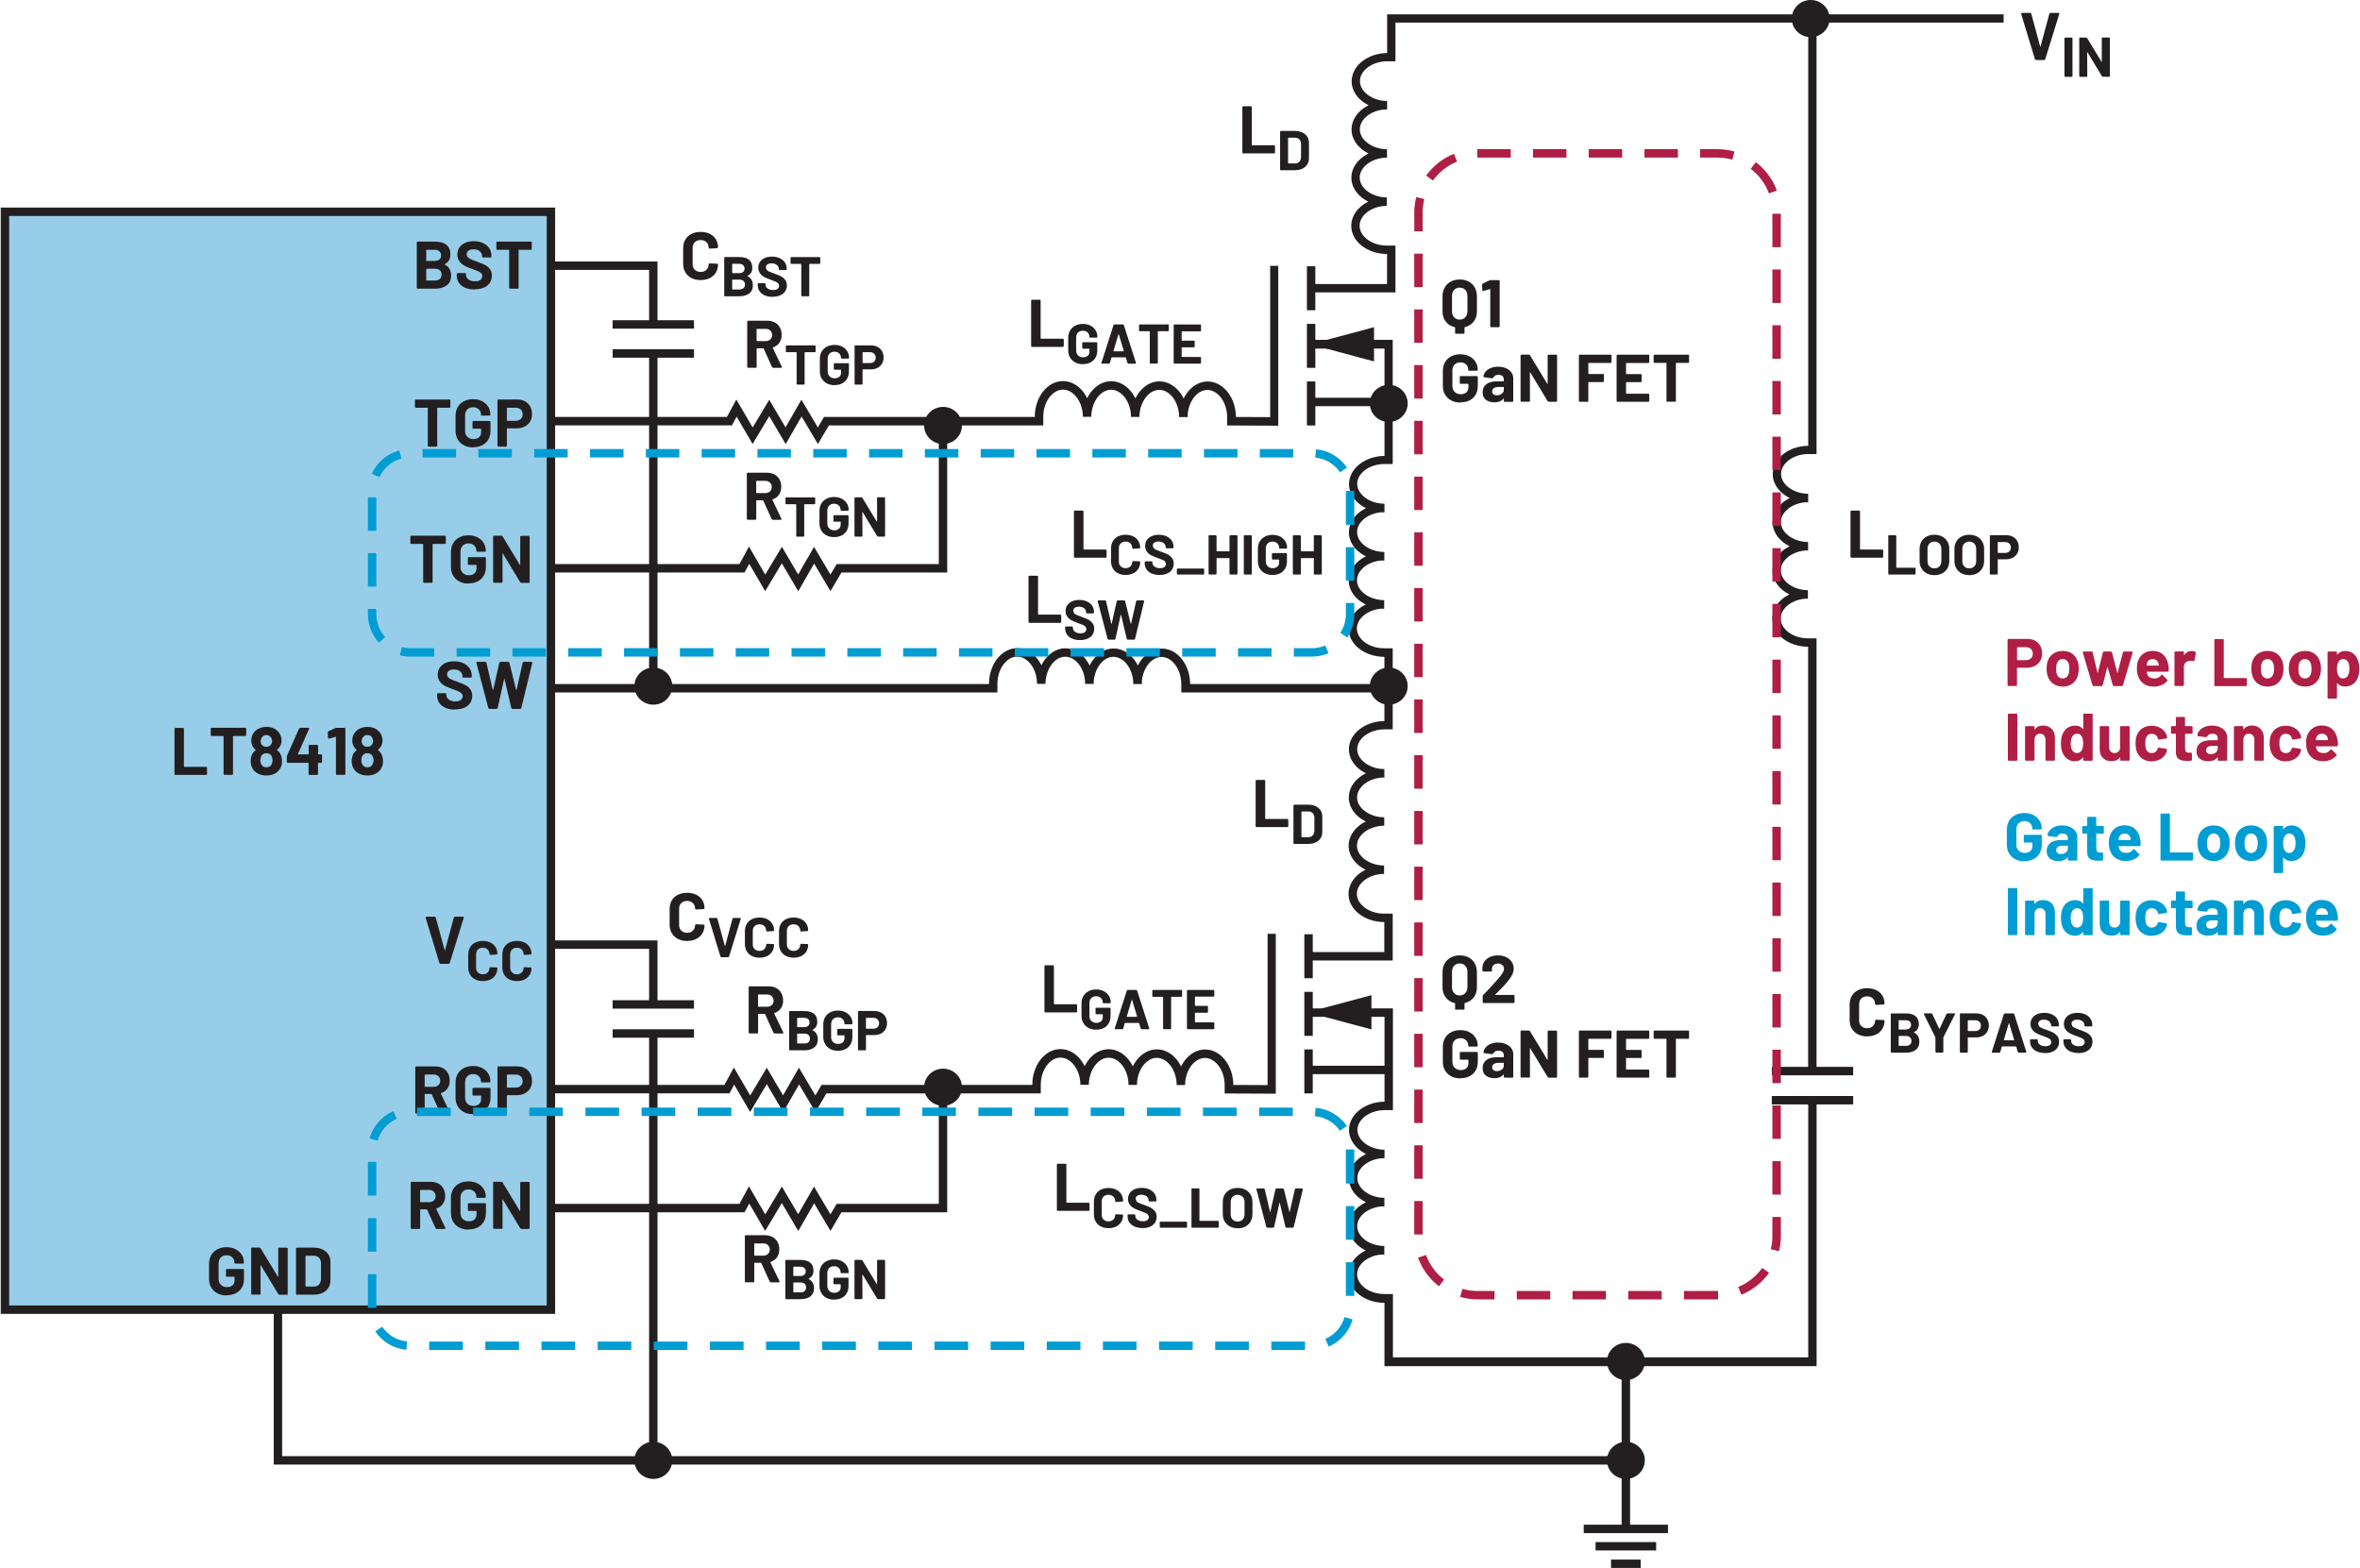<?xml version="1.0" encoding="UTF-8"?><svg id="uuid-1c1c223e-61ba-4e18-9e3b-4a805f1f7c45" xmlns="http://www.w3.org/2000/svg" width="5.84in" height="3.88in" viewBox="0 0 420.41 279.49"><rect x=".75" y="37.75" width="97.32" height="195.7" fill="#97cde9"/><polygon points="98.07 233.45 98.07 232.7 1.5 232.7 1.5 38.5 97.32 38.5 97.32 233.45 98.07 233.45 98.07 232.7 98.07 233.45 98.82 233.45 98.82 37 0 37 0 234.2 98.82 234.2 98.82 233.45 98.07 233.45" fill="#231f20"/><polyline points="232.83 47.46 232.83 55.3 234.33 55.3 234.33 47.46" fill="#231f20"/><polyline points="232.83 57.73 232.83 65.57 234.33 65.57 234.33 57.73" fill="#231f20"/><polyline points="232.83 67.99 232.83 75.84 234.33 75.84 234.33 67.99" fill="#231f20"/><path d="M226.28,47.36v26.99l-6.86-.03v.75s.75,0,.75,0v-.7h0c0-1.7-.53-3.26-1.42-4.42-.88-1.16-2.16-1.95-3.61-1.95h-.02s0,0,0,0c-1.44,0-2.71.79-3.59,1.94-.88,1.15-1.42,2.7-1.44,4.38h.75s.75,0,.75,0c0-1.7-.54-3.26-1.43-4.41-.89-1.15-2.17-1.93-3.62-1.93h-.02s0,0,0,0c-1.44,0-2.71.79-3.59,1.94-.88,1.15-1.42,2.7-1.44,4.38h.75s.75,0,.75,0c0-1.7-.54-3.25-1.43-4.41-.89-1.15-2.17-1.94-3.62-1.94h-.02s0,0,0,0c-1.44,0-2.71.79-3.59,1.94-.88,1.15-1.42,2.7-1.43,4.38h.75s.75,0,.75,0c0-1.7-.54-3.25-1.43-4.41-.89-1.15-2.17-1.93-3.62-1.93h-.02s0,0,0,0c-1.44,0-2.71.78-3.58,1.92-.88,1.15-1.41,2.69-1.43,4.37h0v.1h-37.57s-1.1,1.87-1.1,1.87l-2.93-4.94-2.83,4.93-2.9-4.93-2.96,4.95-2.91-4.99-1.68,3.11h-31.39v1.5h32.29s.84-1.55.84-1.55l2.84,4.87,2.97-4.96,2.93,4.98,2.83-4.93,2.91,4.92,1.96-3.32h38.21s0-1.58,0-1.58h-.75.75c.01-1.37.45-2.6,1.12-3.46.67-.86,1.51-1.33,2.39-1.34h0s0,0,0,0c.89,0,1.75.48,2.43,1.35.67.87,1.12,2.11,1.12,3.5h1.5c.01-1.37.46-2.61,1.12-3.48.67-.87,1.53-1.35,2.41-1.35h0s0,0,0,0h0c.89,0,1.75.48,2.43,1.35.67.87,1.12,2.12,1.12,3.5h1.5c.01-1.37.46-2.61,1.13-3.48.67-.87,1.52-1.35,2.4-1.35h0s0,0,0,0h0c.89,0,1.75.48,2.43,1.35.67.87,1.12,2.12,1.12,3.5h1.5c.01-1.37.46-2.61,1.13-3.48.67-.87,1.53-1.35,2.4-1.35h0s0,0,0,0h0c.89,0,1.74.48,2.42,1.36.67.87,1.11,2.13,1.11,3.52v1.45l9.11.04v-28.5h-1.5Z" fill="#231f20"/><polyline points="233.63 72.4 247.42 72.4 247.42 70.9 233.63 70.9" fill="#231f20"/><polygon points="244.79 64.42 233.4 61.37 244.79 58.32 244.79 64.42" fill="#231f20"/><path d="M357.04,2.56h-109.91v7.65h.75v-.75h-.71c-1.7,0-3.26.53-4.42,1.42-1.16.88-1.95,2.16-1.95,3.61v.03s.75-.02.75-.02h-.75c0,1.44.79,2.71,1.94,3.59,1.15.88,2.7,1.42,4.38,1.44v-.75s0-.75,0-.75c-1.7,0-3.26.54-4.41,1.43-1.15.89-1.93,2.17-1.93,3.62v.03s.75-.02.75-.02h-.75c0,1.44.79,2.71,1.94,3.59,1.15.88,2.7,1.42,4.38,1.44v-.75s0-.75,0-.75c-1.7,0-3.25.54-4.41,1.43-1.15.89-1.94,2.17-1.94,3.62v.04s.75-.03.75-.03h-.75c0,1.44.79,2.71,1.94,3.59,1.15.88,2.7,1.42,4.38,1.43v-.75s0-.75,0-.75c-1.7,0-3.25.54-4.41,1.43-1.15.89-1.93,2.17-1.93,3.62v.03s.75-.02.75-.02h-.75c0,1.44.78,2.71,1.92,3.58,1.15.88,2.69,1.41,4.37,1.43h0s.09,0,.09,0v5.35h-13.49v1.5h14.99v-8.35h-1.59v.75-.75c-1.37-.01-2.6-.45-3.46-1.12-.86-.67-1.33-1.51-1.34-2.39h0s0-.02,0-.02h-.32s.32,0,.32,0h0s-.32,0-.32,0h.32c0-.89.48-1.75,1.35-2.43.87-.67,2.11-1.12,3.5-1.12v-1.5c-1.37-.01-2.61-.46-3.48-1.12-.87-.67-1.35-1.53-1.35-2.41h0s0-.02,0-.02h-.43s.43.01.43.01h0s-.43,0-.43,0h.43c0-.89.48-1.75,1.35-2.43.87-.67,2.12-1.12,3.5-1.12v-1.5c-1.37-.01-2.61-.46-3.48-1.13-.87-.67-1.35-1.52-1.35-2.4h0s0-.02,0-.02h-.32s.32,0,.32,0h0s-.32,0-.32,0h.32c0-.89.48-1.75,1.35-2.43.87-.67,2.12-1.12,3.5-1.12v-1.5c-1.37-.01-2.61-.46-3.48-1.13-.87-.67-1.35-1.53-1.35-2.4h0s0-.02,0-.02h-.32s.32,0,.32,0h0s-.32,0-.32,0h.32c0-.89.48-1.74,1.36-2.42.87-.67,2.13-1.11,3.52-1.11h0s.7,0,.7,0h.75v-6.9h108.41s0-1.5,0-1.5h0Z" fill="#231f20"/><polyline points="232.37 166.53 232.37 174.37 233.87 174.37 233.87 166.53" fill="#231f20"/><polyline points="232.37 176.8 232.37 184.64 233.87 184.64 233.87 176.8" fill="#231f20"/><polyline points="232.37 187.06 232.37 194.9 233.87 194.9 233.87 187.06" fill="#231f20"/><path d="M225.82,166.43v26.99l-6.86-.03v.75s.75,0,.75,0v-.7h0c0-1.7-.53-3.26-1.42-4.42-.88-1.16-2.16-1.95-3.61-1.95h-.02s0,.75,0,.75v-.75c-1.44,0-2.71.79-3.59,1.94-.88,1.15-1.42,2.7-1.44,4.38h.75s.75,0,.75,0c0-1.7-.54-3.26-1.43-4.41-.89-1.15-2.17-1.93-3.62-1.93h-.02s0,0,0,0c-1.44,0-2.71.79-3.59,1.94-.88,1.15-1.42,2.7-1.44,4.38h.75s.75,0,.75,0c0-1.7-.54-3.25-1.43-4.41-.89-1.15-2.17-1.94-3.62-1.94h-.02s.01.75.01.75v-.75c-1.44,0-2.71.79-3.59,1.94-.88,1.15-1.42,2.7-1.43,4.38h.75s.75,0,.75,0c0-1.7-.54-3.25-1.43-4.41-.89-1.15-2.17-1.93-3.62-1.93h-.02s.01.75.01.75v-.75c-1.44,0-2.71.78-3.58,1.92-.88,1.15-1.41,2.69-1.43,4.37h0v.1h-37.57s-1.1,1.87-1.1,1.87l-2.93-4.94-2.83,4.93-2.9-4.93-2.96,4.95-2.91-4.99-1.68,3.11h-30.93v1.5h31.83s.84-1.55.84-1.55l2.84,4.87,2.97-4.96,2.93,4.98,2.83-4.93,2.91,4.92,1.96-3.32h38.21s0-1.58,0-1.58h-.75.75c.01-1.37.45-2.6,1.12-3.46.67-.86,1.51-1.34,2.39-1.34h0s0,0,0,0v-.12s0,.12,0,.12h0s0-.12,0-.12v.12c.89,0,1.75.48,2.43,1.35.67.87,1.12,2.11,1.12,3.5h1.5c.01-1.37.46-2.61,1.12-3.48.67-.87,1.53-1.35,2.41-1.35h0s0,0,0,0v-.12s0,.12,0,.12h0s0-.12,0-.12v.12c.89,0,1.75.48,2.43,1.35.67.87,1.12,2.12,1.12,3.5h1.5c.01-1.37.46-2.61,1.13-3.48.67-.87,1.52-1.35,2.4-1.35h0s0,0,0,0h0c.89,0,1.75.48,2.43,1.35.67.87,1.12,2.12,1.12,3.5h1.5c.01-1.37.46-2.61,1.13-3.48.67-.87,1.53-1.35,2.4-1.35h0s0,0,0,0h0c.89,0,1.74.48,2.42,1.36.67.87,1.11,2.13,1.11,3.52h0s0,.7,0,.7v.75l9.11.04v-28.5h-1.5Z" fill="#231f20"/><polyline points="233.17 191.47 246.96 191.47 246.96 189.97 233.17 189.97" fill="#231f20"/><polygon points="244.33 183.49 232.94 180.44 244.33 177.39 244.33 183.49" fill="#231f20"/><path d="M233.4,62.14h13.26v19.88h.75v-.75h-.71,0c-1.7,0-3.26.53-4.42,1.42-1.16.88-1.95,2.16-1.95,3.61v.03s.75-.02.75-.02h-.75c0,1.44.79,2.71,1.94,3.59,1.15.88,2.7,1.42,4.38,1.44v-.75s0-.75,0-.75c-1.7,0-3.26.54-4.41,1.43-1.15.89-1.93,2.17-1.93,3.62v.03s.75-.02.75-.02h-.75c0,1.44.79,2.71,1.94,3.59,1.15.88,2.7,1.42,4.38,1.44v-.75s0-.75,0-.75c-1.7,0-3.25.54-4.41,1.43-1.15.89-1.94,2.17-1.94,3.62v.04s.75-.03.75-.03h-.75c0,1.44.79,2.71,1.94,3.59,1.15.88,2.7,1.42,4.38,1.43v-.75s0-.75,0-.75c-1.7,0-3.25.54-4.41,1.43-1.15.89-1.93,2.17-1.93,3.62v.03s.75-.02.75-.02h-.75c0,1.44.78,2.71,1.92,3.58,1.15.88,2.69,1.41,4.37,1.43h0s.09,0,.09,0v12.2h.75v-.75h-.71c-1.7,0-3.26.53-4.42,1.42-1.16.88-1.95,2.16-1.95,3.61v.03s.75-.02.75-.02h-.75c0,1.44.79,2.71,1.94,3.59,1.15.88,2.7,1.42,4.38,1.44v-.75s0-.75,0-.75c-1.7,0-3.26.54-4.41,1.43-1.15.89-1.93,2.17-1.93,3.62v.03s.75-.02.75-.02h-.75c0,1.44.79,2.71,1.94,3.59,1.15.88,2.7,1.42,4.38,1.44v-.75s0-.75,0-.75c-1.7,0-3.25.54-4.41,1.43-1.15.89-1.94,2.17-1.94,3.62v.04s.75-.02.75-.02h-.75c0,1.44.79,2.71,1.94,3.59,1.15.88,2.7,1.42,4.38,1.43v-.75s0-.75,0-.75c-1.7,0-3.25.54-4.41,1.43-1.15.89-1.93,2.17-1.93,3.62v.03s.75-.02.75-.02h-.75c0,1.44.78,2.71,1.92,3.58,1.15.88,2.69,1.41,4.37,1.43h0s.09,0,.09,0v5.35h-13.49v1.5h14.99v-8.35h-1.59v.75-.75c-1.37-.01-2.6-.45-3.46-1.12-.86-.67-1.33-1.51-1.34-2.39h0s0-.02,0-.02h-.31s.31,0,.31,0h0s-.31,0-.31,0h.31c0-.89.48-1.75,1.35-2.43.87-.67,2.11-1.12,3.5-1.12v-1.5c-1.37-.01-2.61-.46-3.48-1.12-.87-.67-1.35-1.53-1.35-2.41h0s0-.02,0-.02h-.42s.42.01.42.01h0s-.42,0-.42,0h.42c0-.89.48-1.75,1.35-2.43.87-.67,2.12-1.12,3.5-1.12v-1.5c-1.37-.01-2.61-.46-3.48-1.13-.87-.67-1.35-1.52-1.35-2.4h0s0-.02,0-.02h-.31s.31,0,.31,0h0s-.31,0-.31,0h.31c0-.89.48-1.75,1.35-2.43.87-.67,2.12-1.12,3.5-1.12v-1.5c-1.37-.01-2.61-.46-3.48-1.13-.87-.67-1.35-1.53-1.35-2.4h0s0-.02,0-.02h-.32s.32,0,.32,0h0s-.32,0-.32,0h.32c0-.89.48-1.74,1.36-2.42.87-.67,2.13-1.11,3.52-1.11h1.45v-14.45h-1.59v.75-.75c-1.37-.01-2.6-.45-3.46-1.12-.86-.67-1.33-1.51-1.34-2.39h0s0-.02,0-.02h-.31s.31,0,.31,0h0s-.31,0-.31,0h.31c0-.89.48-1.75,1.35-2.43.87-.67,2.11-1.12,3.5-1.12v-1.5c-1.37-.01-2.61-.46-3.48-1.12-.87-.67-1.35-1.53-1.35-2.41h0s0-.02,0-.02h-.42s.42.01.42.01h0s-.42,0-.42,0h.42c0-.89.48-1.75,1.35-2.43.87-.67,2.12-1.12,3.5-1.12v-1.5c-1.37-.01-2.61-.46-3.48-1.13-.87-.67-1.35-1.52-1.35-2.4h0s0-.02,0-.02h-.31s.31,0,.31,0h0s-.31,0-.31,0h.31c0-.89.48-1.75,1.35-2.43.87-.67,2.12-1.12,3.5-1.12v-1.5c-1.37-.01-2.61-.46-3.48-1.13-.87-.67-1.35-1.53-1.35-2.4h0s0-.02,0-.02h-.32s.32,0,.32,0h0s-.32,0-.32,0h.32c0-.89.48-1.74,1.36-2.42.87-.67,2.13-1.11,3.52-1.11h0,1.45v-22.13h-14.76v1.5h0Z" fill="#231f20"/><path d="M250.29,71.91h0c0-1.55-1.28-2.81-2.88-2.81s-2.88,1.26-2.88,2.81,1.29,2.81,2.88,2.81,2.88-1.26,2.88-2.81Z" fill="#231f20"/><path d="M250.29,71.91h.5c0-1.84-1.51-3.31-3.37-3.31-1.85,0-3.37,1.47-3.38,3.31,0,1.84,1.52,3.31,3.38,3.31,1.86,0,3.37-1.48,3.37-3.31h-1c0,1.27-1.05,2.31-2.38,2.31-1.32,0-2.37-1.05-2.38-2.31,0-1.27,1.06-2.31,2.38-2.31,1.33,0,2.37,1.04,2.38,2.31h.5Z" fill="#231f20"/><path d="M170.84,75.84h0c0-1.55-1.28-2.81-2.88-2.81s-2.88,1.26-2.88,2.81,1.29,2.81,2.88,2.81,2.88-1.26,2.88-2.81Z" fill="#231f20"/><path d="M170.84,75.84h.5c0-1.84-1.51-3.31-3.37-3.31-1.85,0-3.37,1.47-3.38,3.31,0,1.84,1.52,3.31,3.38,3.31,1.86,0,3.37-1.48,3.37-3.31h-1c0,1.27-1.05,2.31-2.38,2.31-1.32,0-2.37-1.05-2.38-2.31,0-1.27,1.06-2.31,2.38-2.31,1.33,0,2.37,1.04,2.38,2.31h.5Z" fill="#231f20"/><path d="M119.2,122.3h0c0-1.55-1.28-2.81-2.88-2.81s-2.88,1.26-2.88,2.81,1.29,2.81,2.88,2.81,2.88-1.26,2.88-2.81Z" fill="#231f20"/><path d="M119.2,122.3h.5c0-1.84-1.51-3.31-3.37-3.31-1.85,0-3.37,1.47-3.38,3.31,0,1.84,1.52,3.31,3.38,3.31,1.86,0,3.37-1.48,3.37-3.31h-1c0,1.27-1.05,2.31-2.38,2.31-1.32,0-2.37-1.05-2.38-2.31,0-1.27,1.06-2.31,2.38-2.31,1.33,0,2.37,1.04,2.38,2.31h.5Z" fill="#231f20"/><path d="M325.5,3.31h0c0-1.55-1.28-2.81-2.88-2.81s-2.88,1.26-2.88,2.81,1.29,2.81,2.88,2.81,2.88-1.26,2.88-2.81Z" fill="#231f20"/><path d="M325.5,3.31h.5c0-1.84-1.51-3.31-3.37-3.31-1.85,0-3.37,1.47-3.38,3.31,0,1.84,1.52,3.31,3.38,3.31,1.86,0,3.37-1.48,3.37-3.31h-1c0,1.27-1.05,2.31-2.38,2.31-1.32,0-2.37-1.05-2.38-2.31,0-1.27,1.06-2.31,2.38-2.31,1.33,0,2.37,1.04,2.38,2.31h.5Z" fill="#231f20"/><path d="M250.29,122.3h0c0-1.55-1.28-2.81-2.88-2.81s-2.88,1.26-2.88,2.81,1.29,2.81,2.88,2.81,2.88-1.26,2.88-2.81Z" fill="#231f20"/><path d="M250.29,122.3h.5c0-1.84-1.51-3.31-3.37-3.31-1.85,0-3.37,1.47-3.38,3.31,0,1.84,1.52,3.31,3.38,3.31,1.86,0,3.37-1.48,3.37-3.31h-1c0,1.27-1.05,2.31-2.38,2.31-1.32,0-2.37-1.05-2.38-2.31,0-1.27,1.06-2.31,2.38-2.31,1.33,0,2.37,1.04,2.38,2.31h.5Z" fill="#231f20"/><path d="M292.56,242.69h0c0-1.55-1.28-2.81-2.88-2.81s-2.88,1.26-2.88,2.81,1.29,2.81,2.88,2.81,2.88-1.26,2.88-2.81Z" fill="#231f20"/><path d="M292.56,242.69h.5c0-1.84-1.51-3.31-3.37-3.31-1.85,0-3.37,1.47-3.38,3.31,0,1.84,1.52,3.31,3.38,3.31,1.86,0,3.37-1.48,3.37-3.31h-1c0,1.27-1.05,2.31-2.38,2.31-1.32,0-2.37-1.05-2.38-2.31,0-1.27,1.06-2.31,2.38-2.31,1.33,0,2.37,1.04,2.38,2.31h.5Z" fill="#231f20"/><path d="M292.56,260.31h0c0-1.55-1.28-2.81-2.88-2.81s-2.88,1.26-2.88,2.81,1.29,2.81,2.88,2.81,2.88-1.26,2.88-2.81Z" fill="#231f20"/><path d="M292.56,260.31h.5c0-1.84-1.51-3.31-3.37-3.31-1.85,0-3.37,1.47-3.38,3.31,0,1.84,1.52,3.31,3.38,3.31,1.86,0,3.37-1.48,3.37-3.31h-1c0,1.27-1.05,2.31-2.38,2.31-1.32,0-2.37-1.05-2.38-2.31,0-1.27,1.06-2.31,2.38-2.31,1.33,0,2.37,1.04,2.38,2.31h.5Z" fill="#231f20"/><path d="M119.2,260.31h0c0-1.55-1.28-2.81-2.88-2.81s-2.88,1.26-2.88,2.81,1.29,2.81,2.88,2.81,2.88-1.26,2.88-2.81Z" fill="#231f20"/><path d="M119.2,260.31h.5c0-1.84-1.51-3.31-3.37-3.31-1.85,0-3.37,1.47-3.38,3.31,0,1.84,1.52,3.31,3.38,3.31,1.86,0,3.37-1.48,3.37-3.31h-1c0,1.27-1.05,2.31-2.38,2.31-1.32,0-2.37-1.05-2.38-2.31,0-1.27,1.06-2.31,2.38-2.31,1.33,0,2.37,1.04,2.38,2.31h.5Z" fill="#231f20"/><path d="M322.19,196.11v45.84h-74.03v-11.29s-1.59,0-1.59,0v.75-.75c-1.37-.01-2.6-.45-3.46-1.12-.86-.67-1.33-1.51-1.34-2.39h0s0,0,0,0h0c0-.9.48-1.76,1.35-2.43.87-.67,2.11-1.12,3.5-1.12v-1.5c-1.37-.01-2.61-.46-3.48-1.12-.87-.67-1.35-1.53-1.35-2.41h0s0,0,0,0c0-.89.48-1.75,1.35-2.43.87-.67,2.12-1.12,3.5-1.12v-1.5c-1.37-.01-2.61-.46-3.48-1.13-.87-.67-1.35-1.52-1.35-2.4h0s0,0,0,0c0-.89.48-1.75,1.35-2.43.87-.67,2.12-1.12,3.5-1.12v-1.5c-1.37-.01-2.61-.46-3.48-1.13-.87-.67-1.35-1.53-1.35-2.4h0s0,0,0,0c0-.89.48-1.74,1.36-2.42.87-.67,2.13-1.11,3.52-1.11h1.45v-18.13h-14.76v1.5h13.26s0,15.88,0,15.88h.75v-.75h-.71c-1.7,0-3.26.53-4.42,1.42-1.16.88-1.95,2.16-1.95,3.61v.02s0,0,0,0c0,1.44.79,2.71,1.94,3.59,1.15.88,2.7,1.42,4.38,1.44v-.75s0-.75,0-.75c-1.7,0-3.26.54-4.41,1.43-1.15.89-1.93,2.17-1.93,3.62v.02s0,0,0,0c0,1.44.79,2.71,1.94,3.59,1.15.88,2.7,1.42,4.38,1.44v-.75s0-.75,0-.75c-1.7,0-3.25.54-4.41,1.43-1.15.89-1.94,2.17-1.94,3.62v.02s0,0,0,0c0,1.44.79,2.71,1.94,3.59,1.15.88,2.7,1.42,4.38,1.43v-.75s0-.75,0-.75c-1.7,0-3.25.54-4.41,1.43-1.15.89-1.93,2.17-1.93,3.62v.02s0,0,0,0c0,1.44.78,2.71,1.92,3.58,1.15.88,2.69,1.41,4.37,1.43h0s.1,0,.1,0v11.29h77.03v-47.34h-1.5ZM315.7,196.86h14.5v-1.5h-14.5v1.5ZM315.7,191.67h14.5v-1.5h-14.5v1.5Z" fill="#231f20"/><path d="M322.19,3.31v76.91h.75v-.75h-.71,0c-1.7,0-3.26.53-4.42,1.42-1.16.88-1.95,2.16-1.95,3.61v.03s.75-.02.75-.02h-.75c0,1.44.79,2.71,1.94,3.59,1.15.88,2.7,1.42,4.38,1.44v-.75s0-.75,0-.75c-1.7,0-3.26.54-4.41,1.43-1.15.89-1.93,2.17-1.93,3.62v.03s.75-.02.75-.02h-.75c0,1.44.79,2.71,1.94,3.59,1.15.88,2.7,1.42,4.38,1.44v-.75s0-.75,0-.75c-1.7,0-3.25.54-4.41,1.43-1.15.89-1.94,2.17-1.94,3.62v.04s.75-.03.75-.03h-.75c0,1.44.79,2.71,1.94,3.59,1.15.88,2.7,1.42,4.38,1.43v-.75s0-.75,0-.75c-1.7,0-3.25.54-4.41,1.43-1.15.89-1.93,2.17-1.93,3.62v.03s.75-.02.75-.02h-.75c0,1.44.78,2.71,1.92,3.58,1.15.88,2.69,1.41,4.37,1.43h0s.09,0,.09,0v75.63h1.5v-77.13h-1.59v.75-.75c-1.37-.01-2.6-.45-3.46-1.12-.86-.67-1.33-1.51-1.34-2.39h0s0-.02,0-.02h-.31s.31,0,.31,0h0s-.31,0-.31,0h.31c0-.89.48-1.75,1.35-2.43.87-.67,2.11-1.12,3.5-1.12v-1.5c-1.37-.01-2.61-.46-3.48-1.12-.87-.67-1.35-1.53-1.35-2.41h0s0-.02,0-.02h-.42s.42.01.42.01h0s-.42,0-.42,0h.42c0-.89.48-1.75,1.35-2.43.87-.67,2.12-1.12,3.5-1.12v-1.5c-1.37-.01-2.61-.46-3.48-1.13-.87-.67-1.35-1.52-1.35-2.4h0s0-.02,0-.02h-.31s.31,0,.31,0h0s-.31,0-.31,0h.31c0-.89.48-1.75,1.35-2.43.87-.67,2.12-1.12,3.5-1.12v-1.5c-1.37-.01-2.61-.46-3.48-1.13-.87-.67-1.35-1.53-1.35-2.4h0s0-.02,0-.02h-.32s.32,0,.32,0h0s-.32,0-.32,0h.32c0-.89.48-1.74,1.36-2.42.87-.67,2.13-1.11,3.52-1.11h0,1.45V3.31h-1.5Z" fill="#231f20"/><path d="M282.17,273.28h15.02v-1.5h-15.02v1.5ZM295.08,274.88h-10.8s0,1.49,0,1.49h10.8s0-1.49,0-1.49ZM292.32,277.99h-5.28v1.5h5.28v-1.5Z" fill="#231f20"/><polyline points="288.93 242.69 288.93 272.53 290.43 272.53 290.43 242.69" fill="#231f20"/><path d="M247.42,121.93h-36.16v.75h.75v-.7h0c0-1.7-.53-3.26-1.42-4.42-.88-1.16-2.16-1.95-3.61-1.95h-.02s0,0,0,0c-1.44,0-2.71.79-3.59,1.94-.88,1.15-1.42,2.7-1.44,4.38h.75s.75,0,.75,0c0-1.7-.54-3.26-1.43-4.41-.89-1.15-2.17-1.93-3.62-1.93h-.02s0,0,0,0c-1.44,0-2.71.79-3.59,1.94-.88,1.15-1.42,2.7-1.44,4.38h.75s.75,0,.75,0c0-1.7-.54-3.25-1.43-4.41-.89-1.15-2.17-1.94-3.62-1.94h-.02s0,0,0,0c-1.44,0-2.71.79-3.59,1.94-.88,1.15-1.42,2.7-1.43,4.38h.75s.75,0,.75,0c0-1.7-.54-3.25-1.43-4.41-.89-1.15-2.17-1.93-3.62-1.93h-.02s0,0,0,0c-1.44,0-2.71.78-3.58,1.92-.88,1.15-1.41,2.69-1.43,4.37h0v.1h-78.11v1.5h79.61v-1.59h-.75.75c.01-1.37.45-2.6,1.12-3.46.67-.86,1.51-1.33,2.39-1.34h0s0,0,0,0h0c.89,0,1.75.48,2.43,1.35.67.87,1.12,2.11,1.12,3.5h1.5c.01-1.37.46-2.61,1.12-3.48.67-.87,1.53-1.35,2.41-1.35h0s0,0,0,0h0c.89,0,1.75.48,2.43,1.35.67.87,1.12,2.12,1.12,3.5h1.5c.01-1.37.46-2.61,1.13-3.48.67-.87,1.52-1.35,2.4-1.35h0s0,0,0,0h0c.89,0,1.75.48,2.43,1.35.67.87,1.12,2.12,1.12,3.5h1.5c.01-1.37.46-2.61,1.13-3.48.67-.87,1.53-1.35,2.4-1.35h0s0,0,0,0h0c.89,0,1.74.48,2.42,1.36.67.87,1.11,2.13,1.11,3.52v1.45h36.91v-1.5h0Z" fill="#231f20"/><polygon points="98.07 102.05 132.58 102.05 133.42 100.5 136.26 105.37 139.23 100.41 142.16 105.39 144.99 100.45 147.9 105.37 149.86 102.05 168.71 102.05 168.71 74.73 167.21 74.73 167.21 100.55 149 100.55 147.9 102.42 144.97 97.48 142.14 102.4 139.24 97.47 136.27 102.42 133.37 97.43 131.68 100.55 98.07 100.55 98.07 102.05 98.07 102.05" fill="#231f20"/><path d="M170.84,193.8h0c0-1.55-1.28-2.81-2.88-2.81s-2.88,1.26-2.88,2.81,1.29,2.81,2.88,2.81,2.88-1.26,2.88-2.81Z" fill="#231f20"/><path d="M170.84,193.8h.5c0-1.84-1.51-3.31-3.37-3.31-1.85,0-3.37,1.47-3.38,3.31,0,1.84,1.52,3.31,3.38,3.31,1.86,0,3.37-1.48,3.37-3.31h-1c0,1.27-1.05,2.31-2.38,2.31-1.32,0-2.37-1.05-2.38-2.31,0-1.27,1.06-2.31,2.38-2.31,1.33,0,2.37,1.04,2.38,2.31h.5Z" fill="#231f20"/><polygon points="98.07 216.09 132.58 216.09 133.42 214.53 136.26 219.41 139.23 214.45 142.16 219.43 144.99 214.49 147.9 219.41 149.86 216.09 168.71 216.09 168.71 193.8 167.21 193.8 167.21 214.59 149 214.59 147.9 216.46 144.97 211.52 142.14 216.44 139.24 211.51 136.27 216.46 133.37 211.47 131.68 214.59 98.07 214.59 98.07 216.09 98.07 216.09" fill="#231f20"/><path d="M115.57,63.01v59.28h1.5v-59.28h-1.5ZM109.07,63.76h14.5v-1.5h-14.5v1.5ZM109.07,58.58h14.5v-1.5h-14.5v1.5ZM98.07,48.11h17.5v9.72h1.5v-11.22h-19v1.5h0Z" fill="#231f20"/><path d="M115.57,184.22v76.08h1.5v-76.08h-1.5ZM109.07,184.97h14.5v-1.5h-14.5v1.5ZM109.07,179.79h14.5v-1.5h-14.5v1.5ZM98.07,169.13h17.5v9.9h1.5v-11.4h-19v1.5h0Z" fill="#231f20"/><polygon points="48.66 233.45 48.66 261.06 289.68 261.06 289.68 259.56 50.16 259.56 50.16 233.45 48.66 233.45 48.66 233.45" fill="#231f20"/><path d="M66.21,136.35c-.18.28-.47.42-.85.42s-.69-.15-.88-.46c-.14-.21-.2-.47-.2-.78s.06-.58.18-.78c.18-.33.47-.49.89-.49.44,0,.75.17.92.5.11.2.17.45.17.74,0,.34-.08.62-.23.84ZM64.46,131.55l.35-.39c.16-.09.33-.14.52-.14.22,0,.4.05.56.14l.36.38.12.5c0,.25-.05.46-.16.64-.2.29-.49.43-.88.43s-.67-.14-.85-.43c-.1-.18-.16-.39-.16-.62l.12-.5ZM67.87,134.43c-.15-.3-.36-.54-.62-.71v-.08c.19-.14.36-.32.49-.53.21-.33.31-.7.31-1.12,0-.54-.16-1.02-.48-1.44-.23-.3-.54-.54-.91-.72-.38-.18-.81-.26-1.3-.26s-.9.09-1.29.26c-.39.17-.7.41-.93.73-.32.39-.48.87-.48,1.44,0,.4.09.76.28,1.08.14.24.3.43.49.58v.08c-.26.18-.46.4-.6.68-.18.38-.28.8-.28,1.24s.1.86.29,1.24c.22.43.56.76,1.01.99.45.23.95.34,1.51.34.59,0,1.1-.12,1.53-.35.43-.24.75-.56.95-.97.2-.34.3-.76.3-1.24s-.09-.87-.28-1.24ZM59.66,129.76l-1.26.59-.11.17.04,1.03.11.13h.05s1.19-.34,1.19-.34h.05s.02.06.02.06v6.58l.04.1.1.04h1.4l.1-.04.04-.1v-8.11l-.04-.1-.1-.04h-1.45l-.18.04ZM57.15,134.47h-.52l-.06-.06v-1.49l-.04-.1-.1-.04h-1.4l-.1.04-.04.1v1.49l-.06.06h-1.82l-.04-.02v-.05l2-4.5v-.13s-.11-.04-.11-.04h-1.5l-.17.11-2.16,4.85-.04.18v.96l.04.1.1.04h3.68l.06.06v1.96l.04.1.1.04h1.4l.1-.04.04-.1v-1.96l.06-.06h.52l.1-.04.04-.1v-1.21l-.04-.1-.1-.04ZM48.21,136.35c-.18.28-.47.42-.85.42s-.69-.15-.88-.46c-.14-.21-.2-.47-.2-.78s.06-.58.18-.78c.18-.33.47-.49.89-.49.44,0,.75.17.92.5.11.2.17.45.17.74,0,.34-.08.62-.23.84ZM46.46,131.55l.35-.39c.16-.09.33-.14.52-.14.22,0,.4.05.56.14l.36.38.12.5c0,.25-.05.46-.16.64-.2.29-.49.43-.88.43s-.67-.14-.85-.43c-.1-.18-.16-.39-.16-.62l.12-.5ZM49.87,134.43c-.15-.3-.36-.54-.62-.71v-.08c.19-.14.36-.32.49-.53.21-.33.31-.7.31-1.12,0-.54-.16-1.02-.48-1.44-.23-.3-.54-.54-.91-.72-.38-.18-.81-.26-1.3-.26s-.9.09-1.29.26c-.39.17-.7.41-.93.73-.32.39-.48.87-.48,1.44,0,.4.09.76.28,1.08.14.24.3.43.49.58v.08c-.26.18-.46.4-.6.68-.18.38-.28.8-.28,1.24s.1.86.29,1.24c.22.43.56.76,1.01.99.45.23.95.34,1.51.34.59,0,1.1-.12,1.53-.35.43-.24.75-.56.95-.97.2-.34.3-.76.3-1.24s-.09-.87-.28-1.24ZM43.62,129.73h-6.05l-.1.04-.04.1v1.18l.04.1.1.04h2.09l.06.06v6.73l.04.1.1.04h1.4l.1-.04.04-.1v-6.73l.06-.06h2.15l.1-.04.04-.1v-1.18l-.04-.1-.1-.04ZM31.1,138.13h5.53l.1-.04.04-.1v-1.16l-.04-.1-.1-.04h-3.92l-.06-.06v-6.74l-.04-.1-.1-.04h-1.4l-.1.04-.04.1v8.11l.04.1.1.04Z" fill="#231f20"/><path d="M94.53,43.07h-6.05l-.1.04-.04.1v1.18l.04.1.1.04h2.09l.06.06v6.73l.04.1.1.04h1.4l.1-.04.04-.1v-6.73l.06-.06h2.15l.1-.04.04-.1v-1.18l-.04-.1-.1-.04ZM84.47,51.57c.94,0,1.69-.22,2.24-.65.55-.44.83-1.03.83-1.78,0-.5-.13-.91-.39-1.23-.26-.32-.55-.55-.88-.71-.32-.16-.77-.34-1.34-.55-.51-.18-.89-.33-1.13-.44-.24-.11-.43-.23-.55-.37-.12-.14-.19-.3-.19-.5,0-.28.11-.5.32-.66.21-.16.51-.24.88-.24.48,0,.86.12,1.13.35.28.24.41.52.41.86v.1l.04.1.1.04h1.38l.1-.04.04-.1v-.18c0-.51-.13-.96-.4-1.35-.27-.39-.64-.69-1.12-.91-.48-.22-1.02-.32-1.63-.32-.58,0-1.08.1-1.52.29-.44.19-.78.47-1.03.83-.25.36-.37.78-.37,1.26s.13.9.38,1.23c.25.33.56.59.94.79.37.19.83.38,1.36.56.48.18.83.31,1.05.41.22.1.39.22.52.35.13.13.19.29.19.49,0,.26-.1.49-.31.67-.21.18-.52.27-.95.27-.5,0-.9-.11-1.2-.33-.3-.22-.44-.49-.44-.81v-.18l-.04-.1-.1-.04h-1.37l-.1.04-.04.1v.26c0,.5.13.95.39,1.33.26.38.63.67,1.11.88.48.2,1.04.31,1.68.31ZM77.4,50.01h-1.5l-.06-.06v-1.99l.06-.06h1.49c.38,0,.67.09.88.28.21.19.31.45.31.77s-.1.59-.31.77c-.21.19-.5.28-.86.28ZM75.9,44.52h1.4c.38,0,.67.09.88.27.21.18.31.43.31.74s-.1.54-.31.72c-.21.18-.5.26-.88.26h-1.4l-.06-.06v-1.87l.06-.06ZM79.13,47.09c.68-.34,1.02-.92,1.02-1.72,0-1.54-.95-2.3-2.84-2.3h-3.01l-.1.04-.04.1v8.11l.04.1.1.04h3.11c.86,0,1.55-.2,2.08-.59.53-.4.79-.98.79-1.76,0-.91-.38-1.56-1.14-1.96v-.07Z" fill="#231f20"/><path d="M91.8,75.01h-1.52l-.06-.06v-2.21l.06-.06h1.52c.37,0,.66.11.89.32.22.22.34.5.34.85s-.11.62-.34.83c-.22.21-.52.32-.89.32ZM92.06,71.21h-3.38l-.1.04-.04.1v8.12l.04.1.1.04h1.4l.1-.04.04-.1v-3.06l.06-.06h1.7c.54,0,1.01-.11,1.42-.32.41-.21.73-.51.96-.89.23-.38.34-.83.34-1.33s-.11-.97-.33-1.36c-.22-.4-.53-.7-.93-.92-.4-.22-.86-.32-1.39-.32ZM84.2,79.72c.62,0,1.16-.12,1.63-.35.47-.24.83-.58,1.09-1.03.26-.45.38-.98.38-1.58v-1.58l-.04-.1-.1-.04h-2.93l-.1.04-.04.1v1.1l.04.1.1.04h1.34l.06.06v.54c0,.39-.12.7-.37.92-.25.22-.58.33-1,.33s-.79-.13-1.07-.4c-.28-.27-.42-.62-.42-1.05v-2.78c0-.43.13-.78.39-1.05.26-.27.61-.4,1.04-.4s.76.13,1.02.38c.26.25.38.56.38.93v.04l.04.1.1.04h1.4l.1-.04.04-.1v-.08c0-.5-.13-.96-.39-1.37-.26-.41-.62-.74-1.09-.98-.47-.24-1.01-.36-1.61-.36s-1.16.12-1.63.37c-.47.24-.84.59-1.1,1.04-.26.45-.39.96-.39,1.55v2.69c0,.58.13,1.1.39,1.54.26.44.63.79,1.1,1.04.47.25,1.02.37,1.63.37ZM80.02,71.22h-6.05l-.1.04-.04.1v1.18l.04.1.1.04h2.09l.06.06v6.73l.04.1.1.04h1.4l.1-.04.04-.1v-6.73l.06-.06h2.15l.1-.04.04-.1v-1.18l-.04-.1-.1-.04Z" fill="#231f20"/><path d="M92.6,95.64v5.04s-.01.05-.01.05l-.05-.03-3.1-5.11-.17-.1h-1.36l-.1.04-.04.1v8.11l.04.1.1.04h1.4l.1-.04.04-.1-.02-5.06.02-.05.05.03,3.11,5.14.17.1h1.36l.1-.04.04-.1v-8.11l-.04-.1-.1-.04h-1.4l-.1.04-.04.1ZM83.38,103.99c.62,0,1.16-.12,1.63-.35.47-.24.83-.58,1.09-1.03.26-.45.38-.98.38-1.58v-1.58l-.04-.1-.1-.04h-2.93l-.1.04-.04.1v1.1l.04.1.1.04h1.34l.06.06v.54c0,.39-.12.7-.37.92-.25.22-.58.33-1,.33s-.79-.13-1.07-.4c-.28-.27-.42-.62-.42-1.05v-2.78c0-.43.13-.78.39-1.05.26-.27.61-.4,1.04-.4s.76.13,1.02.38c.26.25.38.56.38.93v.04l.04.1.1.04h1.4l.1-.04.04-.1v-.08c0-.5-.13-.96-.39-1.37-.26-.41-.62-.74-1.09-.98-.47-.24-1.01-.36-1.61-.36s-1.16.12-1.63.37c-.47.24-.84.59-1.1,1.04-.26.45-.39.96-.39,1.55v2.69c0,.58.13,1.1.39,1.54.26.44.63.79,1.1,1.04.47.25,1.02.37,1.63.37ZM79.2,95.49h-6.05l-.1.04-.04.1v1.18l.04.1.1.04h2.09l.06.06v6.73l.04.1.1.04h1.4l.1-.04.04-.1v-6.73l.06-.06h2.15l.1-.04.04-.1v-1.18l-.04-.1-.1-.04Z" fill="#231f20"/><path d="M87.09,126.36h1.33l.16-.13,1.14-5.18.04-.05.04.05,1.22,5.2.16.12h1.43l.17-.12,1.97-8.12-.13-.16h-1.42l-.16.13-1.1,4.87-.04.04-.04-.04-1.2-4.88-.17-.12h-1.45l-.16.13-1.1,4.87-.04.05-.04-.05-1.14-4.88-.16-.12h-1.49l-.13.11v.05s2.14,8.12,2.14,8.12l.17.12ZM80.97,126.46c.94,0,1.69-.22,2.24-.65.55-.44.83-1.03.83-1.78,0-.5-.13-.91-.39-1.23-.26-.32-.55-.55-.88-.71-.32-.16-.77-.34-1.34-.55-.51-.18-.89-.33-1.13-.44-.24-.11-.43-.23-.55-.37-.12-.14-.19-.3-.19-.5,0-.28.11-.5.32-.66.21-.16.51-.24.88-.24.48,0,.86.12,1.13.35.28.24.41.52.41.86v.1l.04.1.1.04h1.38l.1-.04.04-.1v-.18c0-.51-.13-.96-.4-1.35-.27-.39-.64-.69-1.12-.91-.48-.22-1.02-.32-1.63-.32-.58,0-1.08.1-1.52.29-.44.19-.78.47-1.03.83-.25.36-.37.78-.37,1.26s.13.9.38,1.23c.25.33.56.59.94.79.37.19.83.38,1.36.56.48.18.83.31,1.05.41.22.1.39.22.52.35.13.13.19.29.19.49,0,.26-.1.49-.31.67-.21.18-.52.27-.95.27-.5,0-.9-.11-1.2-.33-.3-.22-.44-.49-.44-.81v-.18l-.04-.1-.1-.04h-1.37l-.1.04-.04.1v.26c0,.5.13.95.39,1.33.26.38.63.67,1.11.88s1.04.31,1.68.31Z" fill="#231f20"/><path d="M91.8,193.87h-1.52l-.06-.06v-2.21l.06-.06h1.52c.37,0,.66.11.89.32.22.22.34.5.34.85s-.11.62-.34.83c-.22.21-.52.32-.89.32ZM92.06,190.08h-3.38l-.1.04-.04.1v8.12l.04.1.1.04h1.4l.1-.04.04-.1v-3.06l.06-.06h1.7c.54,0,1.01-.11,1.42-.32.41-.21.73-.51.96-.89s.34-.83.34-1.33-.11-.97-.33-1.36c-.22-.4-.53-.7-.93-.92-.4-.22-.86-.32-1.39-.32ZM84.2,198.58c.62,0,1.16-.12,1.63-.35.47-.24.83-.58,1.09-1.03.26-.45.38-.98.38-1.58v-1.58l-.04-.1-.1-.04h-2.93l-.1.04-.04.1v1.1l.04.1.1.04h1.34l.06.06v.54c0,.39-.12.7-.37.92-.25.22-.58.33-1,.33s-.79-.13-1.07-.4c-.28-.27-.42-.62-.42-1.05v-2.78c0-.43.13-.78.39-1.05.26-.27.61-.4,1.04-.4s.76.13,1.02.38c.26.25.38.56.38.93v.04l.04.1.1.04h1.4l.1-.04.04-.1v-.08c0-.5-.13-.96-.39-1.37-.26-.41-.62-.74-1.09-.98s-1.01-.36-1.61-.36-1.16.12-1.63.37c-.47.24-.84.59-1.1,1.04-.26.45-.39.96-.39,1.55v2.69c0,.58.13,1.1.39,1.54.26.44.63.79,1.1,1.04.47.25,1.02.37,1.63.37ZM75.63,191.54h1.57c.34,0,.61.1.82.31.21.2.32.47.32.79s-.11.58-.32.78c-.21.2-.49.3-.82.3h-1.57l-.06-.06v-2.05l.06-.06ZM78.48,198.49h1.48l.13-.1-.02-.07-1.63-3.4.04-.08c.49-.16.87-.43,1.14-.82.27-.39.41-.85.41-1.4,0-.5-.11-.95-.32-1.33-.21-.38-.51-.68-.9-.89-.39-.21-.84-.31-1.35-.31h-3.43l-.1.04-.04.1v8.11l.04.1.1.04h1.4l.1-.04.04-.1v-3.28l.06-.06h1.12l.07.05,1.5,3.32.17.11Z" fill="#231f20"/><path d="M92.6,210.8v5.04s-.01.05-.01.05l-.05-.03-3.1-5.11-.17-.1h-1.36l-.1.04-.04.1v8.11l.04.1.1.04h1.4l.1-.04.04-.1-.02-5.06.02-.05.05.03,3.11,5.14.17.1h1.36l.1-.04.04-.1v-8.11l-.04-.1-.1-.04h-1.4l-.1.04-.04.1ZM83.38,219.15c.62,0,1.16-.12,1.63-.35.47-.24.83-.58,1.09-1.03.26-.45.38-.98.38-1.58v-1.58l-.04-.1-.1-.04h-2.93l-.1.04-.04.1v1.1l.04.1.1.04h1.34l.06.06v.54c0,.39-.12.7-.37.92-.25.22-.58.33-1,.33s-.79-.13-1.07-.4c-.28-.27-.42-.62-.42-1.05v-2.78c0-.43.13-.78.39-1.05.26-.27.61-.4,1.04-.4s.76.13,1.02.38c.26.25.38.56.38.93v.04l.04.1.1.04h1.4l.1-.04.04-.1v-.08c0-.5-.13-.96-.39-1.37-.26-.41-.62-.74-1.09-.98s-1.01-.36-1.61-.36-1.16.12-1.63.37c-.47.24-.84.59-1.1,1.04-.26.45-.39.96-.39,1.55v2.69c0,.58.13,1.1.39,1.54.26.44.63.79,1.1,1.04.47.25,1.02.37,1.63.37ZM74.81,212.11h1.57c.34,0,.61.1.82.31.21.2.32.47.32.79s-.11.58-.32.78c-.21.2-.49.3-.82.3h-1.57l-.06-.06v-2.05l.06-.06ZM77.67,219.06h1.48l.13-.1-.02-.07-1.63-3.4.04-.08c.49-.16.87-.43,1.14-.82.27-.39.41-.85.41-1.4,0-.5-.11-.95-.32-1.33-.21-.38-.51-.68-.9-.89-.39-.21-.84-.31-1.35-.31h-3.43l-.1.04-.04.1v8.11l.04.1.1.04h1.4l.1-.04.04-.1v-3.28l.06-.06h1.12l.07.05,1.5,3.32.17.11Z" fill="#231f20"/><path d="M54.32,229.27v-5.38l.06-.06h1.44c.38,0,.69.12.92.37.23.25.34.58.34,1v2.76c0,.42-.13.75-.35,1-.23.25-.53.37-.89.37h-1.45l-.06-.06ZM52.77,230.78h3c.6,0,1.13-.11,1.58-.32.45-.21.8-.51,1.05-.89.25-.38.37-.83.37-1.33v-3.31c0-.5-.12-.95-.37-1.33-.25-.38-.6-.68-1.05-.89-.45-.21-.98-.32-1.58-.32h-3l-.1.04-.04.1v8.11l.04.1.1.04ZM49.47,222.53v5.04s-.01.05-.01.05l-.05-.03-3.1-5.11-.17-.1h-1.36l-.1.04-.04.1v8.11l.04.1.1.04h1.4l.1-.04.04-.1-.02-5.06.02-.05.05.03,3.11,5.14.17.1h1.36l.1-.04.04-.1v-8.11l-.04-.1-.1-.04h-1.4l-.1.04-.04.1ZM40.26,230.88c.62,0,1.16-.12,1.63-.35.47-.24.83-.58,1.09-1.03.26-.45.38-.98.38-1.58v-1.58l-.04-.1-.1-.04h-2.93l-.1.04-.04.1v1.1l.04.1.1.04h1.34l.06.06v.54c0,.39-.12.7-.37.92-.25.22-.58.33-1,.33s-.79-.13-1.07-.4c-.28-.27-.42-.62-.42-1.05v-2.78c0-.43.13-.78.39-1.05.26-.27.61-.4,1.04-.4s.76.13,1.02.38c.26.25.38.56.38.93v.04l.04.1.1.04h1.4l.1-.04.04-.1v-.08c0-.5-.13-.96-.39-1.37-.26-.41-.62-.74-1.09-.98s-1.01-.36-1.61-.36-1.16.12-1.63.37c-.47.24-.84.59-1.1,1.04-.26.45-.39.96-.39,1.55v2.69c0,.58.13,1.1.39,1.54.26.44.63.79,1.1,1.04.47.25,1.02.37,1.63.37Z" fill="#231f20"/><polygon points="78.36 171.8 79.87 171.8 80.03 171.68 82.54 163.57 82.52 163.45 82.42 163.4 80.94 163.4 80.77 163.52 79.2 169.37 79.16 169.41 79.13 169.37 77.53 163.52 77.36 163.4 75.85 163.4 75.72 163.52 75.73 163.57 78.2 171.68 78.36 171.8" fill="#231f20"/><path d="M92.01,174.88c.51,0,.97-.1,1.36-.29.39-.19.69-.47.91-.82.22-.35.33-.76.33-1.22l-.04-.07-.08-.03-1.17-.05-.12.11c0,.35-.11.63-.33.84-.22.21-.5.32-.86.32s-.65-.11-.87-.32c-.22-.21-.33-.49-.33-.84v-2.41c0-.35.11-.64.33-.85.22-.21.51-.32.87-.32s.64.11.86.32c.22.21.33.5.33.85l.1.11h.02l1.17-.07.12-.11c0-.46-.11-.86-.33-1.21-.22-.35-.52-.62-.91-.81-.39-.19-.84-.29-1.36-.29s-.98.1-1.37.3c-.39.2-.7.48-.91.85-.21.37-.32.79-.32,1.27v2.31c0,.48.11.9.32,1.27.21.37.52.65.91.85.39.2.85.31,1.37.31ZM85.93,174.88c.51,0,.97-.1,1.36-.29.39-.19.69-.47.91-.82.22-.35.33-.76.33-1.22l-.04-.07-.08-.03-1.17-.05-.12.11c0,.35-.11.63-.33.84-.22.21-.5.32-.86.32s-.65-.11-.87-.32c-.22-.21-.33-.49-.33-.84v-2.41c0-.35.11-.64.33-.85.22-.21.51-.32.87-.32s.64.11.86.32c.22.21.33.5.33.85l.1.11h.02l1.17-.07.12-.11c0-.46-.11-.86-.33-1.21-.22-.35-.52-.62-.91-.81-.39-.19-.84-.29-1.36-.29s-.98.1-1.37.3c-.39.2-.7.48-.91.85-.21.37-.32.79-.32,1.27v2.31c0,.48.11.9.32,1.27.21.37.52.65.91.85.39.2.85.31,1.37.31Z" fill="#231f20"/><path d="M122.34,167.72c.62,0,1.16-.12,1.63-.35.47-.23.83-.56,1.09-.98.26-.42.39-.91.39-1.46l-.04-.08-.1-.04-1.4-.06-.14.13c0,.42-.13.75-.39,1.01-.26.26-.6.38-1.03.38s-.78-.13-1.04-.38c-.26-.26-.39-.59-.39-1.01v-2.89c0-.42.13-.76.39-1.02.26-.26.61-.38,1.04-.38s.77.13,1.03.38c.26.26.39.6.39,1.02l.12.13h.02l1.4-.08.14-.13c0-.55-.13-1.04-.39-1.46-.26-.42-.62-.74-1.09-.97-.47-.23-1.01-.34-1.63-.34s-1.17.12-1.64.36c-.47.24-.84.58-1.09,1.02-.26.44-.38.95-.38,1.52v2.77c0,.58.13,1.08.38,1.52.26.44.62.78,1.09,1.03.47.24,1.02.37,1.64.37Z" fill="#231f20"/><path d="M141.33,170.71c.51,0,.97-.1,1.36-.29.39-.19.69-.47.91-.82.22-.35.33-.76.33-1.22l-.04-.07-.08-.03-1.17-.05-.12.11c0,.35-.11.63-.33.84-.22.21-.5.32-.86.32s-.65-.11-.87-.32c-.22-.21-.33-.49-.33-.84v-2.41c0-.35.11-.64.33-.85.22-.21.51-.32.87-.32s.64.11.86.32c.22.21.33.5.33.85l.1.11h.02l1.17-.07.12-.11c0-.46-.11-.86-.33-1.21-.22-.35-.52-.62-.91-.81-.39-.19-.84-.29-1.36-.29s-.98.1-1.37.3c-.39.2-.7.48-.91.85-.21.37-.32.79-.32,1.27v2.31c0,.48.11.9.32,1.27.21.37.52.65.91.85.39.2.85.31,1.37.31ZM135.25,170.71c.51,0,.97-.1,1.36-.29.39-.19.69-.47.91-.82.22-.35.33-.76.33-1.22l-.04-.07-.08-.03-1.17-.05-.12.11c0,.35-.11.63-.33.84-.22.21-.5.32-.86.32s-.65-.11-.87-.32c-.22-.21-.33-.49-.33-.84v-2.41c0-.35.11-.64.33-.85.22-.21.51-.32.87-.32s.64.11.86.32c.22.21.33.5.33.85l.1.11h.02l1.17-.07.12-.11c0-.46-.11-.86-.33-1.21-.22-.35-.52-.62-.91-.81-.39-.19-.84-.29-1.36-.29s-.98.1-1.37.3c-.39.2-.7.48-.91.85-.21.37-.32.79-.32,1.27v2.31c0,.48.11.9.32,1.27.21.37.52.65.91.85.39.2.85.31,1.37.31ZM128.43,170.63h1.26l.13-.1,2.09-6.76v-.1s-.1-.04-.1-.04h-1.23l-.14.1-1.31,4.88-.03.03-.03-.03-1.33-4.88-.14-.1h-1.26l-.11.1v.04s2.07,6.76,2.07,6.76l.13.1Z" fill="#231f20"/><path d="M124.75,49.92c.62,0,1.16-.12,1.63-.35.47-.23.83-.56,1.09-.98.26-.42.39-.91.39-1.46l-.04-.08-.1-.04-1.4-.06-.14.13c0,.42-.13.75-.39,1.01-.26.26-.6.38-1.03.38s-.78-.13-1.04-.38c-.26-.26-.39-.59-.39-1.01v-2.89c0-.42.13-.76.39-1.02.26-.26.61-.38,1.04-.38s.77.13,1.03.38c.26.26.39.6.39,1.02l.12.13h.02l1.4-.08.14-.13c0-.55-.13-1.04-.39-1.46-.26-.42-.62-.74-1.09-.97-.47-.23-1.01-.34-1.63-.34s-1.17.12-1.64.36c-.47.24-.84.58-1.09,1.02-.26.44-.38.95-.38,1.52v2.77c0,.58.13,1.08.38,1.52.26.44.62.78,1.09,1.03.47.24,1.02.37,1.64.37Z" fill="#231f20"/><path d="M145.95,45.82h-5.04l-.09.03-.04.09v.98l.04.08.09.04h1.74l.05.05v5.61l.04.08.09.03h1.17l.09-.03.03-.08v-5.61l.05-.05h1.79l.08-.04.04-.08v-.98l-.04-.09-.08-.03ZM137.57,52.9c.79,0,1.41-.18,1.87-.55.46-.36.69-.86.69-1.49,0-.42-.11-.76-.33-1.02-.22-.26-.46-.46-.73-.59-.27-.13-.64-.29-1.12-.46-.43-.15-.74-.28-.95-.37-.2-.09-.36-.19-.46-.31l-.16-.42c0-.23.09-.42.27-.55.18-.13.42-.2.74-.2.4,0,.72.1.95.29.23.2.35.44.35.72v.08l.04.08.09.03h1.15l.09-.03.04-.08v-.15c0-.43-.11-.8-.34-1.12-.22-.32-.53-.57-.93-.75-.4-.18-.85-.27-1.36-.27-.48,0-.9.08-1.27.24-.37.16-.65.39-.86.69-.21.3-.31.65-.31,1.05s.11.75.32,1.02c.21.28.47.5.78.66.31.16.69.32,1.14.47.4.15.69.26.88.35.18.08.33.18.44.29l.16.41c0,.22-.09.4-.26.56-.17.15-.44.22-.79.22-.42,0-.75-.09-1-.27-.25-.18-.37-.41-.37-.68v-.15l-.04-.09-.08-.03h-1.14l-.09.03-.04.09v.22c0,.42.11.79.33,1.11.22.32.53.56.93.73.4.17.87.26,1.4.26ZM131.68,51.6h-1.25l-.05-.05v-1.66l.05-.05h1.24c.31,0,.56.08.73.24.17.16.26.37.26.64s-.09.49-.26.64c-.17.16-.41.24-.72.24ZM130.43,47.03h1.17c.31,0,.56.08.73.23.17.15.26.36.26.61s-.09.45-.26.6c-.17.15-.42.22-.73.22h-1.17l-.05-.05v-1.56l.05-.05ZM133.12,49.17c.57-.29.85-.76.85-1.43,0-1.28-.79-1.92-2.37-1.92h-2.51l-.09.03-.04.09v6.76l.04.08.09.03h2.59c.71,0,1.29-.17,1.73-.49.44-.33.66-.82.66-1.47,0-.76-.32-1.3-.95-1.63v-.06Z" fill="#231f20"/><path d="M135.05,177.27h1.57c.34,0,.61.1.82.31.21.2.32.47.32.79s-.11.58-.32.78c-.21.2-.49.3-.82.3h-1.57l-.06-.06v-2.05l.06-.06ZM137.91,184.22h1.48l.13-.1-.02-.07-1.63-3.4.04-.08c.49-.16.87-.43,1.14-.82.27-.39.41-.85.41-1.4,0-.5-.11-.95-.32-1.33-.21-.38-.51-.68-.9-.89-.39-.21-.84-.31-1.35-.31h-3.43l-.1.04-.04.1v8.11l.04.1.1.04h1.4l.1-.04.04-.1v-3.28l.06-.06h1.12l.07.05,1.5,3.32.17.11Z" fill="#231f20"/><path d="M155.55,183.37h-1.27l-.05-.05v-1.84l.05-.05h1.27c.31,0,.55.09.74.27.19.18.28.42.28.71s-.09.52-.28.69c-.19.18-.43.26-.74.26ZM155.76,180.21h-2.82l-.09.03-.04.09v6.77l.04.08.09.04h1.17l.08-.04.04-.08v-2.55l.05-.05h1.42c.45,0,.84-.09,1.19-.26.34-.18.61-.43.8-.74.19-.32.29-.69.29-1.11s-.09-.81-.28-1.14c-.18-.33-.44-.58-.78-.76-.33-.18-.72-.27-1.16-.27ZM149.21,187.3c.51,0,.97-.1,1.36-.29.39-.2.69-.48.91-.86.21-.37.32-.81.32-1.32v-1.32l-.04-.08-.09-.04h-2.44l-.08.04-.04.08v.92l.04.08.08.04h1.12l.05.05v.45c0,.33-.1.58-.31.76-.21.18-.48.27-.83.27s-.66-.11-.89-.33c-.23-.22-.35-.51-.35-.88v-2.32c0-.36.11-.65.33-.88.22-.22.51-.33.87-.33s.64.1.85.32c.21.21.32.47.32.77v.03l.04.09.09.03h1.17l.09-.03.04-.09v-.07c0-.42-.11-.8-.33-1.14-.22-.34-.52-.62-.91-.82s-.84-.3-1.35-.3-.97.1-1.36.31c-.39.2-.7.49-.92.86-.22.37-.33.8-.33,1.29v2.24c0,.49.11.92.33,1.29.22.37.52.66.92.87.39.21.85.31,1.36.31ZM143.26,186h-1.25l-.05-.05v-1.66l.05-.05h1.24c.31,0,.56.08.73.24.17.16.26.37.26.64s-.09.49-.26.65c-.17.16-.41.24-.72.24ZM142.01,181.43h1.17c.31,0,.56.07.73.22.17.15.26.35.26.62s-.09.45-.26.6c-.17.15-.42.22-.73.22h-1.17l-.05-.05v-1.56l.05-.05ZM144.7,183.57c.57-.29.85-.76.85-1.43,0-1.28-.79-1.92-2.37-1.92h-2.51l-.09.04-.04.08v6.76l.04.08.09.04h2.59c.71,0,1.29-.16,1.73-.49.44-.33.66-.82.66-1.47,0-.76-.32-1.3-.95-1.63v-.06Z" fill="#231f20"/><path d="M134.72,85.71h1.57c.34,0,.61.1.82.31.21.2.32.47.32.79s-.11.58-.32.78c-.21.2-.49.3-.82.3h-1.57l-.06-.06v-2.05l.06-.06ZM137.58,92.66h1.48l.13-.1-.02-.07-1.63-3.4.04-.08c.49-.16.87-.43,1.14-.82.27-.39.41-.85.41-1.4,0-.5-.11-.95-.32-1.33-.21-.38-.51-.68-.9-.89-.39-.21-.84-.31-1.35-.31h-3.43l-.1.04-.04.1v8.11l.04.1.1.04h1.4l.1-.04.04-.1v-3.28l.06-.06h1.12l.07.05,1.5,3.32.17.11Z" fill="#231f20"/><path d="M156.21,88.78v4.2s-.01.04-.01.04l-.04-.03-2.58-4.26-.14-.08h-1.13l-.09.04-.04.08v6.76l.04.08.09.04h1.17l.08-.04.04-.08-.02-4.22.02-.05.04.03,2.59,4.28.14.08h1.13l.09-.04.04-.08v-6.76l-.04-.08-.09-.04h-1.17l-.09.04-.04.08ZM148.53,95.74c.51,0,.97-.1,1.36-.29.39-.2.69-.48.91-.86.21-.37.32-.81.32-1.32v-1.32l-.04-.08-.09-.04h-2.44l-.08.04-.04.08v.92l.04.08.08.04h1.12l.05.05v.45c0,.33-.1.58-.31.76-.21.18-.48.28-.83.28s-.66-.11-.89-.33c-.23-.22-.35-.52-.35-.88v-2.32c0-.36.11-.65.33-.88.22-.22.51-.33.87-.33s.64.11.85.32c.21.21.32.47.32.78v.03l.04.08.09.04h1.17l.09-.04.04-.08v-.07c0-.42-.11-.8-.33-1.14-.22-.34-.52-.62-.91-.82-.39-.2-.84-.3-1.35-.3s-.97.1-1.36.31c-.39.2-.7.49-.92.86-.22.37-.33.8-.33,1.29v2.24c0,.49.11.92.33,1.28.22.37.52.66.92.86.39.21.85.31,1.36.31ZM145.05,88.66h-5.04l-.09.04-.04.08v.98l.04.08.09.04h1.74l.05.05v5.61l.04.08.09.04h1.17l.09-.04.03-.08v-5.61l.05-.05h1.79l.08-.04.04-.08v-.98l-.04-.08-.08-.04Z" fill="#231f20"/><polygon points="183.35 111.02 188.88 111.02 188.98 110.97 189.03 110.87 189.03 109.71 188.98 109.61 188.88 109.56 184.96 109.56 184.9 109.5 184.9 102.76 184.85 102.66 184.75 102.62 183.35 102.62 183.25 102.66 183.2 102.76 183.2 110.87 183.25 110.97 183.35 111.02" fill="#231f20"/><path d="M197.45,114.02h1.11l.13-.11.95-4.32.03-.04.03.04,1.02,4.33.13.1h1.19l.14-.1,1.64-6.77-.11-.13h-1.18l-.13.11-.92,4.06-.03.04-.03-.04-1-4.07-.14-.1h-1.21l-.13.11-.92,4.06-.03.04-.03-.04-.95-4.07-.13-.1h-1.24l-.11.09v.04s1.78,6.77,1.78,6.77l.14.1ZM192.35,114.1c.79,0,1.41-.18,1.87-.54.46-.36.69-.86.69-1.49,0-.42-.11-.76-.33-1.03-.22-.26-.46-.46-.73-.6-.27-.13-.64-.29-1.12-.46-.43-.15-.74-.28-.95-.36-.2-.09-.36-.19-.46-.31l-.15-.42c0-.23.09-.42.27-.55.18-.13.42-.2.74-.2.4,0,.72.1.95.3.23.2.35.43.35.71v.08l.04.08.08.03h1.15l.08-.03.04-.08v-.15c0-.43-.11-.8-.33-1.12-.22-.32-.53-.57-.93-.75-.4-.18-.85-.27-1.36-.27-.48,0-.9.08-1.27.24-.37.16-.65.39-.86.69-.21.3-.31.65-.31,1.05s.11.75.32,1.03c.21.28.47.49.78.65.31.16.69.32,1.14.47.4.15.69.26.88.34.18.08.33.18.44.29l.16.4c0,.22-.09.41-.26.56-.17.15-.44.23-.79.23-.42,0-.75-.09-1-.28-.25-.18-.37-.41-.37-.68v-.15l-.04-.08-.08-.03h-1.14l-.08.03-.04.08v.22c0,.42.11.79.33,1.11.22.32.53.56.93.73.4.17.87.26,1.4.26Z" fill="#231f20"/><path d="M134.79,58.62h1.57c.34,0,.61.1.82.31.21.2.32.47.32.79s-.11.58-.32.78c-.21.2-.49.3-.82.3h-1.57l-.06-.06v-2.05l.06-.06ZM137.65,65.57h1.48l.13-.1-.02-.07-1.63-3.4.04-.08c.49-.16.87-.43,1.14-.82.27-.39.41-.85.41-1.4,0-.5-.11-.95-.32-1.33-.21-.38-.51-.68-.9-.89-.39-.21-.84-.31-1.35-.31h-3.43l-.1.04-.04.1v8.11l.04.1.1.04h1.4l.1-.04.04-.1v-3.28l.06-.06h1.12l.07.05,1.5,3.32.17.11Z" fill="#231f20"/><path d="M154.94,64.72h-1.27l-.05-.05v-1.84l.05-.05h1.27c.31,0,.55.09.74.27.19.18.28.42.28.71s-.09.52-.28.7c-.19.18-.43.26-.74.26ZM155.15,61.56h-2.82l-.09.03-.04.08v6.77l.04.08.09.03h1.17l.08-.03.04-.08v-2.55l.05-.05h1.42c.45,0,.84-.09,1.19-.26.34-.18.61-.42.8-.74.19-.32.29-.69.29-1.11s-.09-.81-.28-1.13c-.18-.33-.44-.59-.78-.76-.33-.18-.72-.27-1.16-.27ZM148.6,68.65c.51,0,.97-.1,1.36-.3.39-.2.69-.48.91-.85.21-.37.32-.81.32-1.32v-1.32l-.04-.08-.09-.04h-2.44l-.08.04-.04.08v.92l.04.08.08.04h1.12l.05.05v.45c0,.33-.1.58-.31.76-.21.18-.48.27-.83.27s-.66-.11-.89-.33c-.23-.22-.35-.51-.35-.88v-2.32c0-.36.11-.65.33-.88.22-.22.51-.33.87-.33s.64.1.85.31c.21.21.32.47.32.78v.03l.04.08.09.03h1.17l.09-.03.04-.08v-.07c0-.42-.11-.8-.33-1.15-.22-.34-.52-.62-.91-.81-.39-.2-.84-.3-1.35-.3s-.97.1-1.36.31c-.39.2-.7.49-.92.87-.22.37-.33.8-.33,1.29v2.24c0,.49.11.92.33,1.28.22.37.52.66.92.87.39.21.85.31,1.36.31ZM145.12,61.57h-5.04l-.09.03-.04.08v.98l.04.09.09.03h1.74l.05.05v5.61l.04.08.09.03h1.17l.09-.03.03-.08v-5.61l.05-.05h1.79l.08-.03.04-.09v-.98l-.04-.08-.08-.03Z" fill="#231f20"/><polygon points="186.18 180.46 191.72 180.46 191.82 180.42 191.86 180.31 191.86 179.15 191.82 179.05 191.72 179.01 187.79 179.01 187.73 178.95 187.73 172.2 187.69 172.1 187.59 172.06 186.18 172.06 186.08 172.1 186.04 172.2 186.04 180.31 186.08 180.42 186.18 180.46" fill="#231f20"/><path d="M216.32,177.55v-.97l-.04-.08-.08-.04h-4.62l-.09.04-.04.08v6.76l.04.08.09.04h4.62l.08-.04.04-.08v-.97l-.04-.09-.08-.04h-3.28l-.05-.05v-1.62l.05-.05h2.15l.08-.04.04-.09v-.97l-.04-.08-.08-.04h-2.15l-.05-.05v-1.55l.05-.05h3.28l.08-.04.04-.09ZM210.44,176.46h-5.04l-.09.04-.04.08v.98l.04.08.09.04h1.74l.05.05v5.61l.04.08.09.04h1.17l.09-.04.04-.08v-5.61l.05-.05h1.79l.08-.04.04-.08v-.98l-.04-.08-.08-.04ZM200.72,181.19l.88-2.97.03-.03.03.03.9,2.97-.04.06h-1.76l-.04-.06ZM203.35,183.46h1.27l.11-.09v-.05s-2.17-6.76-2.17-6.76l-.13-.1h-1.57l-.13.1-2.16,6.76v.1s.1.04.1.04h1.27l.13-.1.29-.98.05-.04h2.46l.05.04.3.98.13.1ZM195.24,183.54c.51,0,.97-.1,1.36-.29.39-.2.69-.48.91-.86.21-.37.32-.81.32-1.32v-1.32l-.03-.08-.09-.04h-2.44l-.08.04-.04.08v.92l.04.08.08.04h1.12l.05.05v.45c0,.33-.1.58-.31.76-.21.18-.48.27-.83.27s-.66-.11-.89-.33c-.23-.22-.35-.51-.35-.88v-2.32c0-.36.11-.65.33-.88.22-.22.51-.33.87-.33s.64.1.85.32c.21.21.32.47.32.77v.03l.04.09.09.03h1.17l.09-.03.03-.09v-.07c0-.42-.11-.8-.33-1.14-.22-.34-.52-.62-.91-.82s-.84-.3-1.35-.3-.97.1-1.36.31c-.39.2-.7.49-.92.86-.22.37-.33.8-.33,1.29v2.24c0,.49.11.92.33,1.29.22.37.52.66.92.87.39.21.85.31,1.36.31Z" fill="#231f20"/><path d="M332.68,184.73c.62,0,1.16-.12,1.63-.35.47-.23.83-.56,1.09-.98.26-.42.39-.91.39-1.46l-.04-.08-.1-.04-1.4-.06-.14.13c0,.42-.13.75-.39,1.01-.26.26-.6.38-1.03.38s-.78-.13-1.04-.38c-.26-.26-.39-.59-.39-1.01v-2.89c0-.42.13-.76.39-1.02.26-.26.61-.38,1.04-.38s.77.13,1.03.38c.26.26.39.6.39,1.02l.12.13h.02l1.4-.08.14-.13c0-.55-.13-1.04-.39-1.46-.26-.42-.62-.74-1.09-.97-.47-.23-1.01-.34-1.63-.34s-1.17.12-1.64.36c-.47.24-.84.58-1.09,1.02-.26.44-.38.95-.38,1.52v2.77c0,.58.13,1.08.38,1.52.26.44.62.78,1.09,1.03.47.24,1.02.37,1.64.37Z" fill="#231f20"/><path d="M370.3,187.72c.79,0,1.41-.18,1.87-.54.46-.36.69-.86.69-1.49,0-.42-.11-.76-.33-1.03-.22-.26-.46-.46-.73-.6-.27-.13-.64-.29-1.12-.46-.43-.15-.74-.27-.95-.37-.2-.09-.36-.19-.46-.3l-.15-.42c0-.23.09-.42.27-.55.18-.13.42-.2.74-.2.4,0,.72.1.95.29.23.2.35.43.35.71v.08l.04.08.08.04h1.15l.08-.04.04-.08v-.15c0-.43-.11-.8-.33-1.12-.22-.32-.53-.58-.93-.76-.4-.18-.85-.27-1.36-.27-.48,0-.9.08-1.27.24-.37.16-.65.39-.86.69-.21.3-.31.65-.31,1.05s.11.75.32,1.03c.21.28.47.49.78.65.31.16.69.32,1.14.47.4.15.69.26.88.35.18.08.33.18.44.29l.16.4c0,.22-.09.4-.26.56-.17.15-.44.22-.79.22-.42,0-.75-.09-1-.27-.25-.18-.37-.41-.37-.68v-.15l-.04-.09-.08-.04h-1.14l-.08.04-.04.09v.22c0,.42.11.79.33,1.1.22.32.53.56.93.73s.87.26,1.4.26ZM364.35,187.72c.79,0,1.41-.18,1.87-.54.46-.36.69-.86.69-1.49,0-.42-.11-.76-.33-1.03-.22-.26-.46-.46-.73-.6-.27-.13-.64-.29-1.12-.46-.43-.15-.74-.27-.95-.37-.2-.09-.36-.19-.46-.3l-.15-.42c0-.23.09-.42.27-.55.18-.13.42-.2.74-.2.4,0,.72.1.95.29.23.2.35.43.35.71v.08l.04.08.08.04h1.15l.08-.04.04-.08v-.15c0-.43-.11-.8-.33-1.12-.22-.32-.53-.58-.93-.76-.4-.18-.85-.27-1.36-.27-.48,0-.9.08-1.27.24-.37.16-.65.39-.86.69-.21.3-.31.65-.31,1.05s.11.75.32,1.03c.21.28.47.49.78.65.31.16.69.32,1.14.47.4.15.69.26.88.35.18.08.33.18.44.29l.16.4c0,.22-.09.4-.26.56-.17.15-.44.22-.79.22-.42,0-.75-.09-1-.27-.25-.18-.37-.41-.37-.68v-.15l-.04-.09-.08-.04h-1.14l-.08.04-.04.09v.22c0,.42.11.79.33,1.1.22.32.53.56.93.73s.87.26,1.4.26ZM357.06,185.37l.88-2.97.03-.03.03.03.9,2.97-.04.06h-1.76l-.04-.06ZM359.69,187.64h1.27l.11-.09v-.05s-2.17-6.76-2.17-6.76l-.13-.1h-1.57l-.13.1-2.16,6.76v.1s.1.04.1.04h1.27l.13-.1.29-.98.05-.04h2.46l.05.04.3.98.13.1ZM351.95,183.79h-1.27l-.05-.05v-1.84l.05-.05h1.27c.31,0,.55.09.74.27.19.18.28.42.28.71s-.09.52-.28.69c-.19.18-.43.26-.74.26ZM352.16,180.63h-2.82l-.08.03-.04.09v6.77l.04.08.08.04h1.17l.08-.04.04-.08v-2.55l.05-.05h1.42c.45,0,.84-.09,1.19-.26.34-.18.61-.43.8-.74.19-.32.29-.69.29-1.11s-.09-.81-.28-1.14c-.18-.33-.44-.58-.78-.76-.33-.18-.72-.27-1.16-.27ZM344.99,187.63h1.16l.08-.04.04-.09v-2.59s2.09-4.14,2.09-4.14v-.1s-.09-.04-.09-.04h-1.28l-.14.09-1.25,2.66h-.06l-1.25-2.66-.14-.09h-1.26l-.11.08.02.06,2.06,4.14v.06s.01,2.53.01,2.53l.04.09.08.04ZM339.61,186.42h-1.25l-.05-.05v-1.66l.05-.05h1.24c.31,0,.56.08.73.24.17.16.26.37.26.64s-.09.49-.26.65c-.17.16-.41.24-.72.24ZM338.36,181.85h1.17c.31,0,.56.07.73.22.17.15.26.35.26.62s-.09.45-.26.6c-.17.15-.42.22-.73.22h-1.17l-.05-.05v-1.56l.05-.05ZM341.05,183.99c.57-.29.85-.76.85-1.43,0-1.28-.79-1.92-2.37-1.92h-2.51l-.09.04-.03.08v6.76l.03.08.09.04h2.59c.71,0,1.29-.16,1.73-.49.44-.33.66-.82.66-1.47,0-.76-.32-1.3-.95-1.63v-.06Z" fill="#231f20"/><polygon points="362.76 10.7 364.28 10.7 364.43 10.58 366.94 2.47 366.93 2.35 366.82 2.3 365.34 2.3 365.18 2.42 363.6 8.28 363.57 8.32 363.53 8.28 361.94 2.42 361.77 2.3 360.26 2.3 360.12 2.42 360.14 2.47 362.61 10.58 362.76 10.7" fill="#231f20"/><path d="M374.52,6.82v4.2s0,.04,0,.04l-.04-.02-2.58-4.26-.14-.08h-1.13l-.09.03-.04.09v6.76l.04.09.09.03h1.17l.09-.03.04-.09-.02-4.22.02-.05.04.02,2.59,4.28.14.08h1.13l.09-.03.04-.09v-6.76l-.04-.09-.09-.03h-1.17l-.09.03-.04.09ZM367.99,13.7h1.17l.09-.03.04-.09v-6.76l-.04-.09-.09-.03h-1.17l-.09.03-.04.09v6.76l.04.09.09.03Z" fill="#231f20"/><polygon points="221.46 27.34 227 27.34 227.1 27.3 227.14 27.2 227.14 26.04 227.1 25.93 227 25.89 223.07 25.89 223.01 25.83 223.01 19.09 222.97 18.99 222.87 18.94 221.46 18.94 221.36 18.99 221.32 19.09 221.32 27.2 221.36 27.3 221.46 27.34" fill="#231f20"/><path d="M229.47,29.08v-4.48l.05-.05h1.2c.32,0,.58.1.77.31.19.21.29.48.29.83v2.3c0,.35-.11.62-.3.83-.19.21-.44.31-.75.31h-1.21l-.05-.05ZM228.18,30.34h2.5c.5,0,.94-.09,1.32-.26.38-.18.67-.43.88-.75.21-.32.31-.69.31-1.11v-2.76c0-.42-.1-.79-.31-1.11-.21-.32-.5-.57-.88-.74-.38-.18-.82-.27-1.32-.27h-2.5l-.09.04-.04.09v6.76l.04.09.09.03Z" fill="#231f20"/><polygon points="183.81 61.83 189.34 61.83 189.44 61.79 189.49 61.69 189.49 60.52 189.44 60.42 189.34 60.38 185.42 60.38 185.36 60.32 185.36 53.57 185.32 53.47 185.21 53.43 183.81 53.43 183.71 53.47 183.67 53.57 183.67 61.69 183.71 61.79 183.81 61.83" fill="#231f20"/><path d="M213.95,58.92v-.97l-.04-.08-.08-.03h-4.62l-.09.03-.04.08v6.76l.04.08.09.03h4.62l.08-.03.04-.08v-.97l-.04-.08-.08-.03h-3.28l-.05-.05v-1.62l.05-.05h2.15l.08-.03.04-.08v-.97l-.04-.08-.08-.03h-2.15l-.05-.05v-1.55l.05-.05h3.28l.08-.03.04-.08ZM208.07,57.83h-5.04l-.09.03-.04.08v.98l.04.09.09.03h1.74l.05.05v5.61l.04.08.09.03h1.17l.09-.03.04-.08v-5.61l.05-.05h1.79l.08-.03.04-.09v-.98l-.04-.08-.08-.03ZM198.35,62.56l.88-2.97.03-.04.03.04.9,2.97-.04.06h-1.76l-.04-.06ZM200.98,64.83h1.27l.11-.09v-.05s-2.17-6.76-2.17-6.76l-.13-.1h-1.57l-.13.1-2.16,6.76v.1s.1.03.1.03h1.27l.13-.1.29-.98.05-.04h2.46l.05.04.3.98.13.1ZM192.87,64.91c.51,0,.97-.1,1.36-.3.39-.2.69-.48.91-.85.21-.37.32-.81.32-1.32v-1.32l-.03-.08-.09-.04h-2.44l-.08.04-.04.08v.92l.04.08.08.04h1.12l.05.05v.45c0,.33-.1.58-.31.76-.21.18-.48.27-.83.27s-.66-.11-.89-.33c-.23-.22-.35-.51-.35-.88v-2.32c0-.36.11-.65.33-.88.22-.22.51-.33.87-.33s.64.1.85.31c.21.21.32.47.32.78v.03l.04.08.09.03h1.17l.09-.03.03-.08v-.07c0-.42-.11-.8-.33-1.15-.22-.34-.52-.62-.91-.81-.39-.2-.84-.3-1.35-.3s-.97.1-1.36.31c-.39.2-.7.49-.92.87-.22.37-.33.8-.33,1.29v2.24c0,.49.11.92.33,1.28.22.37.52.66.92.87.39.21.85.31,1.36.31Z" fill="#231f20"/><polygon points="191.45 99.41 196.98 99.41 197.08 99.37 197.12 99.27 197.12 98.11 197.08 98 196.98 97.96 193.06 97.96 193 97.9 193 91.16 192.95 91.06 192.85 91.01 191.45 91.01 191.35 91.06 191.3 91.16 191.3 99.27 191.35 99.37 191.45 99.41" fill="#231f20"/><path d="M234.06,95.53v2.69l-.05.05h-2.21l-.05-.05v-2.69l-.04-.08-.09-.04h-1.17l-.09.04-.04.08v6.76l.04.08.09.04h1.17l.09-.04.04-.08v-2.76l.05-.05h2.21l.05.05v2.76l.03.08.09.04h1.17l.09-.04.04-.08v-6.76l-.04-.08-.09-.04h-1.17l-.09.04-.03.08ZM226.68,102.49c.51,0,.97-.1,1.36-.29.39-.2.69-.48.91-.86.21-.37.32-.81.32-1.32v-1.32l-.04-.08-.08-.04h-2.44l-.08.04-.04.08v.92l.04.08.08.04h1.12l.05.05v.45c0,.33-.1.58-.31.76-.21.18-.48.28-.83.28s-.66-.11-.89-.33c-.23-.22-.35-.52-.35-.88v-2.32c0-.36.11-.65.33-.88.22-.22.51-.33.87-.33s.64.11.85.32c.21.21.32.47.32.78v.03l.04.08.09.04h1.17l.08-.04.04-.08v-.07c0-.42-.11-.8-.33-1.14-.22-.34-.52-.62-.91-.82-.39-.2-.84-.3-1.35-.3s-.97.1-1.36.31c-.39.2-.7.49-.92.86-.22.37-.33.8-.33,1.29v2.24c0,.49.11.92.33,1.28.22.37.52.66.92.86.39.21.85.31,1.36.31ZM221.71,102.41h1.17l.09-.04.04-.08v-6.76l-.04-.08-.09-.04h-1.17l-.09.04-.04.08v6.76l.04.08.09.04ZM219.03,95.53v2.69l-.05.05h-2.21l-.05-.05v-2.69l-.04-.08-.09-.04h-1.17l-.09.04-.03.08v6.76l.03.08.09.04h1.17l.09-.04.04-.08v-2.76l.05-.05h2.21l.05.05v2.76l.04.08.08.04h1.17l.09-.04.04-.08v-6.76l-.04-.08-.09-.04h-1.17l-.08.04-.04.08ZM209.78,102.41h4.61l.08-.04.04-.08v-.83l-.04-.09-.08-.03h-4.61l-.09.03-.04.09v.83l.04.08.09.04ZM206.53,102.49c.79,0,1.41-.18,1.87-.54.46-.36.69-.86.69-1.49,0-.42-.11-.76-.33-1.03-.22-.26-.46-.46-.73-.6-.27-.13-.64-.29-1.12-.46-.43-.15-.74-.28-.95-.36-.2-.09-.36-.19-.46-.31l-.15-.42c0-.23.09-.42.27-.55.18-.13.42-.2.74-.2.4,0,.72.1.95.3.23.2.35.43.35.71v.08l.04.08.08.03h1.15l.08-.03.04-.08v-.15c0-.43-.11-.8-.33-1.12-.22-.32-.53-.57-.93-.75-.4-.18-.85-.27-1.36-.27-.48,0-.9.08-1.27.24-.37.16-.65.39-.86.69-.21.3-.31.65-.31,1.05s.11.75.32,1.03c.21.28.47.49.78.65.31.16.69.32,1.14.47.4.15.69.26.88.34.18.08.33.18.44.29l.16.4c0,.22-.09.41-.26.56-.17.15-.44.23-.79.23-.42,0-.75-.09-1-.28-.25-.18-.37-.41-.37-.68v-.15l-.04-.08-.08-.03h-1.14l-.08.03-.04.08v.22c0,.42.11.79.33,1.11.22.32.53.56.93.73.4.17.87.26,1.4.26ZM200.51,102.49c.51,0,.97-.1,1.36-.29.39-.19.69-.47.91-.82.22-.35.33-.76.33-1.22l-.04-.07-.08-.03-1.17-.05-.12.11c0,.35-.11.63-.33.84-.22.21-.5.32-.86.32s-.65-.11-.87-.32c-.22-.21-.33-.49-.33-.84v-2.41c0-.35.11-.64.33-.85.22-.21.51-.32.87-.32s.64.11.86.32c.22.21.33.5.33.85l.1.11h.02l1.17-.07.12-.11c0-.46-.11-.87-.33-1.22-.22-.35-.52-.62-.91-.81-.39-.19-.84-.29-1.36-.29s-.98.1-1.37.3c-.39.2-.7.48-.91.85-.21.37-.32.79-.32,1.27v2.31c0,.48.11.9.32,1.27.21.37.52.65.91.86.39.2.85.31,1.37.31Z" fill="#231f20"/><polygon points="329.87 99.41 335.4 99.41 335.5 99.37 335.55 99.27 335.55 98.11 335.5 98 335.4 97.96 331.48 97.96 331.42 97.9 331.42 91.16 331.37 91.06 331.27 91.01 329.87 91.01 329.77 91.06 329.72 91.16 329.72 99.27 329.77 99.37 329.87 99.41" fill="#231f20"/><path d="M357.29,98.56h-1.27l-.05-.05v-1.84l.05-.05h1.27c.31,0,.55.09.74.27.19.18.28.42.28.71s-.09.52-.28.69c-.19.18-.43.26-.74.26ZM357.5,95.4h-2.82l-.08.04-.04.08v6.77l.04.08.08.04h1.17l.08-.04.04-.08v-2.55l.05-.05h1.42c.45,0,.84-.09,1.19-.26.34-.18.61-.43.8-.75.19-.32.29-.69.29-1.11s-.09-.81-.28-1.14c-.18-.33-.44-.58-.78-.76-.33-.18-.72-.27-1.16-.27ZM350.89,101.31c-.37,0-.66-.12-.89-.35-.22-.23-.34-.54-.34-.93v-2.2c0-.39.11-.7.34-.93.22-.24.52-.36.89-.36s.67.12.9.36c.22.24.34.55.34.93v2.2c0,.39-.11.7-.34.93-.23.23-.52.35-.89.35ZM350.89,102.52c.53,0,.99-.11,1.39-.32.4-.21.71-.51.93-.89.22-.39.33-.83.33-1.33v-2.14c0-.49-.11-.93-.33-1.31-.22-.38-.53-.68-.93-.89-.4-.21-.86-.32-1.39-.32s-.98.11-1.38.32c-.4.21-.71.5-.93.89-.22.38-.33.82-.33,1.31v2.14c0,.5.11.94.33,1.32.22.38.53.68.93.9.4.21.86.32,1.38.32ZM344.68,101.31c-.37,0-.66-.12-.89-.35-.22-.23-.34-.54-.34-.93v-2.2c0-.39.11-.7.34-.93.22-.24.52-.36.89-.36s.67.12.9.36c.22.24.34.55.34.93v2.2c0,.39-.11.7-.34.93-.23.23-.52.35-.89.35ZM344.68,102.52c.53,0,.99-.11,1.39-.32.4-.21.71-.51.93-.89.22-.39.33-.83.33-1.33v-2.14c0-.49-.11-.93-.33-1.31-.22-.38-.53-.68-.93-.89-.4-.21-.86-.32-1.39-.32s-.98.11-1.38.32c-.4.21-.71.5-.93.89-.22.38-.33.82-.33,1.31v2.14c0,.5.11.94.33,1.32.22.38.53.68.93.9.4.21.86.32,1.38.32ZM336.59,102.41h4.61l.08-.04.04-.08v-.97l-.04-.09-.08-.03h-3.27l-.05-.05v-5.62l-.04-.08-.09-.04h-1.17l-.09.04-.03.08v6.76l.03.08.09.04Z" fill="#231f20"/><path d="M408.76,151.57c-.2.31-.48.47-.84.47s-.63-.16-.82-.48c-.18-.3-.26-.71-.26-1.25s.08-.92.25-1.21c.18-.34.46-.52.83-.52.41,0,.7.17.89.52.17.3.25.7.25,1.2,0,.54-.1.96-.3,1.27ZM410.6,148.88c-.18-.55-.47-.98-.87-1.29-.4-.31-.88-.46-1.43-.46-.59,0-1.06.22-1.39.66l-.05.02-.02-.04v-.4l-.04-.1-.1-.04h-1.4l-.1.04-.04.1v8.11l.04.1.1.04h1.4l.1-.04.04-.1v-2.57l.02-.05.05.02c.32.4.77.6,1.34.6s1.07-.15,1.47-.45c.4-.3.69-.71.87-1.22.15-.45.23-.95.23-1.5s-.07-1.03-.22-1.44ZM401.13,152.04c-.27,0-.5-.08-.69-.24-.19-.16-.32-.38-.4-.66-.06-.2-.08-.48-.08-.84s.03-.66.1-.85c.08-.27.21-.48.39-.64.18-.15.41-.23.68-.23s.49.08.67.23c.18.15.32.36.41.64.06.23.1.52.1.85,0,.3-.03.58-.1.84-.08.28-.21.5-.4.66-.18.16-.41.24-.67.24ZM401.13,153.49c.67,0,1.25-.18,1.72-.53.48-.36.8-.85.98-1.47.11-.38.17-.78.17-1.21s-.06-.86-.19-1.26c-.19-.59-.52-1.05-.98-1.39-.46-.33-1.02-.5-1.68-.5s-1.25.17-1.73.5-.81.8-1,1.39c-.11.38-.17.8-.17,1.27,0,.44.06.85.17,1.22.18.61.5,1.09.98,1.44.48.35,1.06.53,1.73.53ZM394.45,152.04c-.27,0-.5-.08-.69-.24-.19-.16-.32-.38-.4-.66-.06-.2-.08-.48-.08-.84s.03-.66.1-.85c.08-.27.21-.48.39-.64.18-.15.41-.23.68-.23s.49.08.67.23c.18.15.32.36.41.64.06.23.1.52.1.85,0,.3-.03.58-.1.84-.08.28-.21.5-.4.66-.18.16-.41.24-.67.24ZM394.45,153.49c.67,0,1.25-.18,1.72-.53.48-.36.8-.85.98-1.47.11-.38.17-.78.17-1.21s-.06-.86-.19-1.26c-.19-.59-.52-1.05-.98-1.39-.46-.33-1.02-.5-1.68-.5s-1.25.17-1.73.5c-.48.34-.81.8-1,1.39-.11.38-.17.8-.17,1.27,0,.44.06.85.17,1.22.18.61.5,1.09.98,1.44.48.35,1.06.53,1.73.53ZM385.11,153.39h5.53l.1-.04.04-.1v-1.16l-.04-.1-.1-.04h-3.92l-.06-.06v-6.74l-.04-.1-.1-.04h-1.4l-.1.04-.04.1v8.11l.04.1.1.04ZM378.57,148.58c.26,0,.49.07.67.2.18.13.31.32.38.56,0,0,.02.1.06.34l-.05.06h-2.08l-.06-.06.08-.38c.16-.47.49-.71,1-.71ZM381.37,149.67c-.1-.78-.4-1.4-.88-1.86-.48-.46-1.13-.7-1.93-.7-.63,0-1.18.17-1.64.5-.46.34-.78.79-.97,1.36-.12.34-.18.72-.18,1.16,0,.65.08,1.17.25,1.57.21.56.55,1,1.03,1.31.48.31,1.06.47,1.75.47.5,0,.95-.09,1.37-.27.42-.18.76-.43,1.02-.76l.05-.1-.06-.11-.86-.85-.08-.05-.11.07c-.3.41-.7.62-1.21.62-.64,0-1.06-.22-1.27-.67l-.13-.48.05-.06h3.71l.16-.14c.02-.38,0-.72-.05-1.02ZM374.88,148.44v-1.07l-.04-.1-.1-.04h-1.15l-.06-.06v-1.43l-.04-.1-.1-.04h-1.34l-.1.04-.04.1v1.43l-.06.06h-.68l-.1.04-.04.1v1.07l.04.1.1.04h.68l.06.06v3.22c0,.61.18,1.02.5,1.24.33.22.82.33,1.49.33.14,0,.38,0,.72-.02l.14-.16v-1.14l-.04-.1-.1-.04h-.4c-.24,0-.41-.06-.52-.19-.11-.13-.16-.32-.16-.59v-2.54l.06-.06h1.15l.1-.04.04-.1ZM367.23,152.23c-.26,0-.46-.06-.61-.19-.15-.12-.23-.29-.23-.51,0-.25.1-.44.31-.58.2-.14.49-.2.85-.2h.86l.06.06v.43c0,.29-.12.52-.36.71-.24.18-.53.28-.88.28ZM367.47,147.13c-.48,0-.91.08-1.3.23-.39.15-.7.36-.94.64-.24.27-.37.58-.4.91l.13.11,1.45.19.16-.12.32-.37c.16-.09.37-.13.62-.13.32,0,.56.07.72.22.16.15.24.35.24.62v.26l-.06.06h-1.22c-.8,0-1.42.17-1.85.51-.43.34-.65.82-.65,1.43s.19,1.04.58,1.34c.38.3.89.46,1.51.46.74,0,1.28-.22,1.62-.66l.05-.02.02.05v.4l.04.1.1.04h1.4l.1-.04.04-.1v-4.07c0-.38-.11-.73-.34-1.04-.23-.31-.55-.56-.95-.74-.41-.18-.87-.27-1.39-.27ZM360.72,153.49c.62,0,1.16-.12,1.63-.35.47-.24.83-.58,1.09-1.03.26-.45.38-.98.38-1.58v-1.58l-.04-.1-.1-.04h-2.93l-.1.04-.04.1v1.1l.04.1.1.04h1.34l.06.06v.54c0,.39-.12.7-.37.92-.25.22-.58.33-1,.33s-.79-.13-1.07-.4c-.28-.27-.42-.62-.42-1.05v-2.78c0-.43.13-.78.39-1.05.26-.27.61-.4,1.04-.4s.76.13,1.02.38c.26.25.38.56.38.93v.04l.04.1.1.04h1.4l.1-.04.04-.1v-.08c0-.5-.13-.96-.39-1.37-.26-.41-.62-.74-1.09-.98-.47-.24-1.01-.36-1.61-.36s-1.16.12-1.63.37c-.47.24-.84.59-1.1,1.04-.26.45-.39.96-.39,1.55v2.69c0,.58.13,1.1.39,1.54.26.44.63.79,1.1,1.04.47.25,1.02.37,1.63.37Z" fill="#009dd3"/><path d="M413.73,161.88c.26,0,.49.07.67.2.18.13.31.32.38.56,0,0,.02.1.06.34l-.05.06h-2.08l-.06-.06.08-.38c.16-.47.49-.71,1-.71ZM416.53,162.97c-.1-.78-.4-1.4-.88-1.86-.48-.46-1.13-.7-1.93-.7-.63,0-1.18.17-1.64.5-.46.34-.78.79-.97,1.36-.12.34-.18.72-.18,1.16,0,.65.08,1.17.25,1.57.21.56.55,1,1.03,1.31.48.31,1.06.47,1.75.47.5,0,.95-.09,1.37-.27.42-.18.76-.43,1.02-.76l.05-.1-.06-.11-.86-.85-.08-.05-.11.07c-.3.41-.7.62-1.21.62-.64,0-1.06-.22-1.27-.67l-.13-.48.05-.06h3.71l.16-.14c.02-.38,0-.72-.05-1.02ZM407.33,166.79c.63,0,1.19-.15,1.67-.46.48-.3.81-.72.98-1.26l.07-.36-.12-.13-1.38-.22-.17.12v.04s-.02.07-.02.07c-.07.23-.2.41-.39.55-.19.13-.41.2-.65.2s-.47-.07-.65-.2c-.18-.14-.31-.32-.38-.56-.08-.24-.12-.57-.12-.98s.04-.74.13-.98c.07-.22.2-.4.37-.53.18-.13.39-.19.65-.19s.49.07.68.2c.19.14.32.31.37.52l.04.19.14.12h.02l1.38-.2.12-.13v-.02c0-.1-.03-.24-.1-.43-.16-.49-.48-.89-.97-1.21-.48-.32-1.05-.48-1.69-.48s-1.2.16-1.67.47c-.47.31-.8.74-1,1.28-.14.39-.2.86-.2,1.39s.07,1.02.2,1.42c.2.56.53,1,1,1.32.47.32,1.02.48,1.66.48ZM401.27,160.43c-.65,0-1.14.23-1.46.7h-.04s-.02-.04-.02-.04v-.42l-.04-.1-.1-.04h-1.4l-.1.04-.04.1v5.88l.04.1.1.04h1.4l.1-.04.04-.1v-3.59c0-.32.09-.58.27-.78.18-.2.42-.3.71-.3s.53.1.71.3c.18.2.27.46.27.78v3.59l.04.1.1.04h1.4l.1-.04.04-.1v-3.94c0-.67-.2-1.2-.59-1.6-.39-.39-.91-.59-1.55-.59ZM393.94,165.53c-.26,0-.46-.06-.61-.19-.15-.12-.23-.29-.23-.51,0-.25.1-.44.31-.58.2-.14.49-.2.85-.2h.86l.06.06v.43c0,.29-.12.52-.36.71-.24.18-.53.28-.88.28ZM394.18,160.43c-.48,0-.91.08-1.3.23-.39.15-.7.36-.94.64-.24.27-.37.58-.4.91l.13.11,1.45.19.16-.12.32-.37c.16-.09.37-.13.62-.13.32,0,.56.07.72.22.16.15.24.35.24.62v.26l-.06.06h-1.22c-.8,0-1.42.17-1.85.51-.43.34-.65.82-.65,1.43s.19,1.04.58,1.34c.38.3.89.46,1.51.46.74,0,1.28-.22,1.62-.66l.05-.02.02.05v.4l.04.1.1.04h1.4l.1-.04.04-.1v-4.07c0-.38-.11-.73-.34-1.04-.23-.31-.55-.56-.95-.74-.41-.18-.87-.27-1.39-.27ZM390.7,161.74v-1.07l-.04-.1-.1-.04h-1.15l-.06-.06v-1.43l-.04-.1-.1-.04h-1.34l-.1.04-.04.1v1.43l-.06.06h-.68l-.1.04-.04.1v1.07l.04.1.1.04h.68l.06.06v3.22c0,.61.18,1.02.5,1.24.33.22.82.33,1.49.33.14,0,.38,0,.72-.02l.14-.16v-1.14l-.04-.1-.1-.04h-.4c-.24,0-.41-.06-.52-.19-.11-.13-.16-.32-.16-.59v-2.54l.06-.06h1.15l.1-.04.04-.1ZM383.43,166.79c.63,0,1.19-.15,1.67-.46.48-.3.81-.72.98-1.26l.07-.36-.12-.13-1.38-.22-.17.12v.04s-.02.07-.02.07c-.07.23-.2.41-.39.55-.19.13-.41.2-.65.2s-.47-.07-.65-.2c-.18-.14-.31-.32-.38-.56-.08-.24-.12-.57-.12-.98s.04-.74.13-.98c.07-.22.2-.4.37-.53.18-.13.39-.19.65-.19s.49.07.68.2c.19.14.32.31.37.52l.04.19.14.12h.02l1.38-.2.12-.13v-.02c0-.1-.03-.24-.1-.43-.16-.49-.48-.89-.97-1.21-.48-.32-1.05-.48-1.69-.48s-1.2.16-1.67.47c-.47.31-.8.74-1,1.28-.14.39-.2.86-.2,1.39s.07,1.02.2,1.42c.2.56.53,1,1,1.32.47.32,1.02.48,1.66.48ZM377.78,160.67v3.78c-.04.26-.15.48-.32.64-.18.16-.4.25-.67.25-.3,0-.54-.1-.71-.3-.17-.2-.26-.46-.26-.78v-3.59l-.04-.1-.1-.04h-1.39l-.1.04-.04.1v4.01c0,.66.2,1.18.59,1.55.39.37.89.55,1.5.55.67,0,1.17-.22,1.49-.65l.05-.03.02.04v.41l.04.1.1.04h1.4l.1-.04.04-.1v-5.88l-.04-.1-.1-.04h-1.4l-.1.04-.04.1ZM370.96,164.82c-.2.34-.48.52-.84.52-.39,0-.69-.17-.89-.52-.17-.32-.25-.72-.25-1.2,0-.54.1-.96.3-1.27.19-.31.48-.47.85-.47.35,0,.62.16.8.47.18.3.26.72.26,1.26s-.08.92-.24,1.21ZM371.21,158.44v2.57l-.02.05-.05-.02c-.32-.4-.77-.6-1.34-.6s-1.07.15-1.47.45c-.4.3-.69.71-.87,1.22-.14.42-.22.92-.22,1.49s.07,1.04.2,1.45c.18.54.47.97.87,1.28.4.31.89.47,1.45.47s1.04-.22,1.38-.66l.05-.02.02.04v.4l.04.1.1.04h1.4l.1-.04.04-.1v-8.11l-.04-.1-.1-.04h-1.4l-.1.04-.04.1ZM364.04,160.43c-.65,0-1.14.23-1.46.7h-.04s-.02-.04-.02-.04v-.42l-.04-.1-.1-.04h-1.4l-.1.04-.04.1v5.88l.04.1.1.04h1.4l.1-.04.04-.1v-3.59c0-.32.09-.58.27-.78.18-.2.42-.3.71-.3s.53.1.71.3c.18.2.27.46.27.78v3.59l.04.1.1.04h1.4l.1-.04.04-.1v-3.94c0-.67-.2-1.2-.59-1.6-.39-.39-.91-.59-1.55-.59ZM357.92,166.69h1.4l.1-.04.04-.1v-8.11l-.04-.1-.1-.04h-1.4l-.1.04-.04.1v8.11l.04.1.1.04Z" fill="#009dd3"/><path d="M418.36,120.47c-.2.31-.48.47-.84.47s-.63-.16-.82-.48c-.18-.3-.26-.71-.26-1.25s.08-.92.25-1.21c.18-.34.46-.52.83-.52.41,0,.7.17.89.52.17.3.25.7.25,1.2,0,.54-.1.96-.3,1.27ZM420.2,117.78c-.18-.55-.47-.98-.87-1.29-.4-.31-.88-.46-1.43-.46-.59,0-1.06.22-1.39.66l-.05.02-.02-.04v-.4l-.04-.1-.1-.04h-1.4l-.1.04-.04.1v8.11l.04.1.1.04h1.4l.1-.04.04-.1v-2.57l.02-.05.05.02c.32.4.77.6,1.34.6s1.07-.15,1.47-.45c.4-.3.69-.71.87-1.22.15-.45.23-.95.23-1.5s-.07-1.03-.22-1.44ZM410.73,120.94c-.27,0-.5-.08-.69-.24-.19-.16-.32-.38-.4-.66-.06-.2-.08-.48-.08-.84s.03-.66.1-.85c.08-.27.21-.48.39-.64.18-.15.41-.23.68-.23s.49.08.67.23c.18.15.32.36.41.64.06.23.1.52.1.85,0,.3-.03.58-.1.84-.08.28-.21.5-.4.66-.18.16-.41.24-.67.24ZM410.73,122.39c.67,0,1.25-.18,1.72-.53.48-.36.8-.85.98-1.47.11-.38.17-.78.17-1.21s-.06-.86-.19-1.26c-.19-.59-.52-1.05-.98-1.39-.46-.33-1.02-.5-1.68-.5s-1.25.17-1.73.5c-.48.34-.81.8-1,1.39-.11.38-.17.8-.17,1.27,0,.44.06.85.17,1.22.18.61.5,1.09.98,1.44.48.35,1.06.53,1.73.53ZM404.05,120.94c-.27,0-.5-.08-.69-.24-.19-.16-.32-.38-.4-.66-.06-.2-.08-.48-.08-.84s.03-.66.1-.85c.08-.27.21-.48.39-.64.18-.15.41-.23.68-.23s.49.08.67.23c.18.15.32.36.41.64.06.23.1.52.1.85,0,.3-.03.58-.1.84-.08.28-.21.5-.4.66-.18.16-.41.24-.67.24ZM404.05,122.39c.67,0,1.25-.18,1.72-.53.48-.36.8-.85.98-1.47.11-.38.17-.78.17-1.21s-.06-.86-.19-1.26c-.19-.59-.52-1.05-.98-1.39-.46-.33-1.02-.5-1.68-.5s-1.25.17-1.73.5-.81.8-1,1.39c-.11.38-.17.8-.17,1.27,0,.44.06.85.17,1.22.18.61.5,1.09.98,1.44.48.35,1.06.53,1.73.53ZM394.71,122.3h5.53l.1-.04.04-.1v-1.16l-.04-.1-.1-.04h-3.92l-.06-.06v-6.74l-.04-.1-.1-.04h-1.4l-.1.04-.04.1v8.11l.04.1.1.04ZM390.53,116.04c-.55,0-.99.24-1.32.72h-.04s-.02-.04-.02-.04v-.46l-.04-.1-.1-.04h-1.4l-.1.04-.04.1v5.88l.04.1.1.04h1.4l.1-.04.04-.1v-3.28c0-.31.1-.56.3-.75.2-.19.44-.29.73-.32l.26-.02.42.06.17-.08.25-1.37-.07-.18c-.17-.11-.4-.17-.68-.17ZM383.57,117.48c.26,0,.49.07.67.2.18.13.31.32.38.56,0,0,.02.1.06.34l-.05.06h-2.08l-.06-.06.08-.38c.16-.47.49-.71,1-.71ZM386.37,118.58c-.1-.78-.4-1.4-.88-1.86-.48-.46-1.13-.7-1.93-.7-.63,0-1.18.17-1.64.5-.46.34-.78.79-.97,1.36-.12.34-.18.72-.18,1.16,0,.65.08,1.17.25,1.57.21.56.55,1,1.03,1.31.48.31,1.06.47,1.75.47.5,0,.95-.09,1.37-.27.42-.18.76-.43,1.02-.76l.05-.1-.06-.11-.86-.85-.08-.05-.11.07c-.3.41-.7.62-1.21.62-.64,0-1.06-.22-1.27-.67l-.13-.48.05-.06h3.71l.16-.14c.02-.38,0-.72-.05-1.02ZM373.05,122.3h1.45l.17-.12.82-3.22.04-.04.04.04.92,3.22.17.12h1.45l.16-.12,1.75-5.88-.02-.11-.1-.04-1.44-.02-.17.12-.94,3.64-.04.04-.04-.04-.95-3.64-.17-.12h-1.26l-.17.12-.9,3.62-.04.04-.04-.04-.86-3.62-.17-.12h-1.45l-.13.12v.05s1.74,5.89,1.74,5.89l.17.12ZM367.55,120.94c-.27,0-.5-.08-.69-.24-.19-.16-.32-.38-.4-.66-.06-.2-.08-.48-.08-.84s.03-.66.1-.85c.08-.27.21-.48.39-.64.18-.15.41-.23.68-.23s.49.08.67.23c.18.15.32.36.41.64.06.23.1.52.1.85,0,.3-.03.58-.1.84-.08.28-.21.5-.4.66-.18.16-.41.24-.67.24ZM367.55,122.39c.67,0,1.25-.18,1.72-.53.48-.36.8-.85.98-1.47.11-.38.17-.78.17-1.21s-.06-.86-.19-1.26c-.19-.59-.52-1.05-.98-1.39-.46-.33-1.02-.5-1.68-.5s-1.25.17-1.73.5-.81.8-1,1.39c-.11.38-.17.8-.17,1.27,0,.44.06.85.17,1.22.18.61.5,1.09.98,1.44.48.35,1.06.53,1.73.53ZM360.99,117.68h-1.52l-.06-.06v-2.21l.06-.06h1.52c.37,0,.66.11.89.32.22.22.34.5.34.85s-.11.62-.34.83c-.22.21-.52.32-.89.32ZM361.24,113.88h-3.38l-.1.04-.04.1v8.12l.04.1.1.04h1.4l.1-.04.04-.1v-3.06l.06-.06h1.7c.54,0,1.01-.11,1.42-.32.41-.21.73-.51.96-.89.23-.38.34-.83.34-1.33s-.11-.97-.33-1.36c-.22-.4-.53-.7-.93-.92-.4-.22-.86-.32-1.39-.32Z" fill="#af1e44"/><path d="M413.73,130.78c.26,0,.49.07.67.2.18.13.31.32.38.56,0,0,.02.1.06.34l-.05.06h-2.08l-.06-.06.08-.38c.16-.47.49-.71,1-.71ZM416.53,131.88c-.1-.78-.4-1.4-.88-1.86-.48-.46-1.13-.7-1.93-.7-.63,0-1.18.17-1.64.5-.46.34-.78.79-.97,1.36-.12.34-.18.72-.18,1.16,0,.65.08,1.17.25,1.57.21.56.55,1,1.03,1.31.48.31,1.06.47,1.75.47.5,0,.95-.09,1.37-.27.42-.18.76-.43,1.02-.76l.05-.1-.06-.11-.86-.85-.08-.05-.11.07c-.3.41-.7.62-1.21.62-.64,0-1.06-.22-1.27-.67l-.13-.48.05-.06h3.71l.16-.14c.02-.38,0-.72-.05-1.02ZM407.33,135.69c.63,0,1.19-.15,1.67-.46.48-.3.81-.72.98-1.26l.07-.36-.12-.13-1.38-.22-.17.12v.04s-.02.07-.02.07c-.07.23-.2.41-.39.55-.19.13-.41.2-.65.2s-.47-.07-.65-.2c-.18-.14-.31-.32-.38-.56-.08-.24-.12-.57-.12-.98s.04-.74.13-.98c.07-.22.2-.4.37-.53.18-.13.39-.19.65-.19s.49.07.68.2c.19.14.32.31.37.52l.04.19.14.12h.02l1.38-.2.12-.13v-.02c0-.1-.03-.24-.1-.43-.16-.49-.48-.89-.97-1.21-.48-.32-1.05-.48-1.69-.48s-1.2.16-1.67.47c-.47.31-.8.74-1,1.28-.14.39-.2.86-.2,1.39s.07,1.02.2,1.42c.2.56.53,1,1,1.32.47.32,1.02.48,1.66.48ZM401.27,129.33c-.65,0-1.14.23-1.46.7h-.04s-.02-.04-.02-.04v-.42l-.04-.1-.1-.04h-1.4l-.1.04-.04.1v5.88l.04.1.1.04h1.4l.1-.04.04-.1v-3.59c0-.32.09-.58.27-.78.18-.2.42-.3.71-.3s.53.1.71.3c.18.2.27.46.27.78v3.59l.04.1.1.04h1.4l.1-.04.04-.1v-3.94c0-.67-.2-1.2-.59-1.6-.39-.39-.91-.59-1.55-.59ZM393.94,134.43c-.26,0-.46-.06-.61-.19-.15-.12-.23-.29-.23-.51,0-.25.1-.44.31-.58.2-.14.49-.2.85-.2h.86l.06.06v.43c0,.29-.12.52-.36.71-.24.18-.53.28-.88.28ZM394.18,129.33c-.48,0-.91.08-1.3.23-.39.15-.7.36-.94.64-.24.27-.37.58-.4.91l.13.11,1.45.19.16-.12.32-.37c.16-.09.37-.13.62-.13.32,0,.56.07.72.22.16.15.24.35.24.62v.26l-.06.06h-1.22c-.8,0-1.42.17-1.85.51-.43.34-.65.82-.65,1.43s.19,1.04.58,1.34c.38.3.89.46,1.51.46.74,0,1.28-.22,1.62-.66l.05-.02.02.05v.4l.04.1.1.04h1.4l.1-.04.04-.1v-4.07c0-.38-.11-.73-.34-1.04-.23-.31-.55-.56-.95-.74s-.87-.27-1.39-.27ZM390.7,130.64v-1.07l-.04-.1-.1-.04h-1.15l-.06-.06v-1.43l-.04-.1-.1-.04h-1.34l-.1.04-.04.1v1.43l-.06.06h-.68l-.1.04-.04.1v1.07l.04.1.1.04h.68l.06.06v3.22c0,.61.18,1.02.5,1.24.33.22.82.33,1.49.33.14,0,.38,0,.72-.02l.14-.16v-1.14l-.04-.1-.1-.04h-.4c-.24,0-.41-.06-.52-.19-.11-.13-.16-.32-.16-.59v-2.54l.06-.06h1.15l.1-.04.04-.1ZM383.43,135.69c.63,0,1.19-.15,1.67-.46.48-.3.81-.72.98-1.26l.07-.36-.12-.13-1.38-.22-.17.12v.04s-.02.07-.02.07c-.07.23-.2.41-.39.55-.19.13-.41.2-.65.2s-.47-.07-.65-.2c-.18-.14-.31-.32-.38-.56-.08-.24-.12-.57-.12-.98s.04-.74.13-.98c.07-.22.2-.4.37-.53.18-.13.39-.19.65-.19s.49.07.68.2c.19.14.32.31.37.52l.04.19.14.12h.02l1.38-.2.12-.13v-.02c0-.1-.03-.24-.1-.43-.16-.49-.48-.89-.97-1.21-.48-.32-1.05-.48-1.69-.48s-1.2.16-1.67.47c-.47.31-.8.74-1,1.28-.14.39-.2.86-.2,1.39s.07,1.02.2,1.42c.2.56.53,1,1,1.32.47.32,1.02.48,1.66.48ZM377.78,129.57v3.78c-.04.26-.15.48-.32.64-.18.16-.4.25-.67.25-.3,0-.54-.1-.71-.3-.17-.2-.26-.46-.26-.78v-3.59l-.04-.1-.1-.04h-1.39l-.1.04-.04.1v4.01c0,.66.2,1.18.59,1.55.39.37.89.55,1.5.55.67,0,1.17-.22,1.49-.65l.05-.03.02.04v.41l.04.1.1.04h1.4l.1-.04.04-.1v-5.88l-.04-.1-.1-.04h-1.4l-.1.04-.04.1ZM370.96,133.72c-.2.34-.48.52-.84.52-.39,0-.69-.17-.89-.52-.17-.32-.25-.72-.25-1.2,0-.54.1-.96.3-1.27.19-.31.48-.47.85-.47.35,0,.62.16.8.47.18.3.26.72.26,1.26s-.08.92-.24,1.21ZM371.21,127.34v2.57l-.02.05-.05-.02c-.32-.4-.77-.6-1.34-.6s-1.07.15-1.47.45c-.4.3-.69.71-.87,1.22-.14.42-.22.92-.22,1.49s.07,1.04.2,1.45c.18.54.47.97.87,1.28.4.31.89.47,1.45.47s1.04-.22,1.38-.66l.05-.02.02.04v.4l.04.1.1.04h1.4l.1-.04.04-.1v-8.11l-.04-.1-.1-.04h-1.4l-.1.04-.04.1ZM364.04,129.33c-.65,0-1.14.23-1.46.7h-.04s-.02-.04-.02-.04v-.42l-.04-.1-.1-.04h-1.4l-.1.04-.04.1v5.88l.04.1.1.04h1.4l.1-.04.04-.1v-3.59c0-.32.09-.58.27-.78.18-.2.42-.3.71-.3s.53.1.71.3c.18.2.27.46.27.78v3.59l.04.1.1.04h1.4l.1-.04.04-.1v-3.94c0-.67-.2-1.2-.59-1.6-.39-.39-.91-.59-1.55-.59ZM357.92,135.6h1.4l.1-.04.04-.1v-8.11l-.04-.1-.1-.04h-1.4l-.1.04-.04.1v8.11l.04.1.1.04Z" fill="#af1e44"/><polygon points="223.84 147.43 229.37 147.43 229.47 147.39 229.51 147.29 229.51 146.13 229.47 146.02 229.37 145.98 225.45 145.98 225.39 145.92 225.39 139.18 225.34 139.08 225.24 139.03 223.84 139.03 223.74 139.08 223.69 139.18 223.69 147.29 223.74 147.39 223.84 147.43" fill="#231f20"/><path d="M231.85,149.17v-4.48l.05-.05h1.2c.32,0,.58.1.77.31.19.21.29.48.29.83v2.3c0,.35-.11.62-.3.83-.19.21-.44.31-.75.31h-1.21l-.05-.05ZM230.56,150.43h2.5c.5,0,.94-.09,1.32-.26.38-.18.67-.43.88-.74.21-.32.31-.69.31-1.11v-2.76c0-.42-.1-.79-.31-1.11-.21-.32-.5-.57-.88-.75-.38-.18-.82-.26-1.32-.26h-2.5l-.09.04-.04.08v6.76l.04.08.09.04Z" fill="#231f20"/><path d="M266.42,177.27l.18-.18c.57-.58,1-1.02,1.28-1.32.29-.3.56-.61.8-.92.34-.41.59-.79.76-1.14.17-.35.25-.7.25-1.03,0-.44-.11-.84-.34-1.2-.23-.36-.55-.65-.97-.86-.42-.21-.91-.32-1.48-.32-.51,0-.97.09-1.39.26-.41.18-.74.43-.99.76-.25.33-.38.71-.41,1.15v.56l.04.1.1.04h1.42l.1-.04.04-.1v-.3c0-.3.1-.53.3-.71.2-.18.46-.27.78-.27s.58.09.78.27c.2.18.3.41.3.69,0,.39-.36.99-1.09,1.8-.23.24-.46.49-.68.76-.1.11-.36.39-.77.85-.41.45-.81.87-1.2,1.25l-.07.18v1.1l.04.1.1.04h5.4l.1-.04.04-.1v-1.16l-.04-.1-.1-.04h-3.25l-.05-.02v-.05ZM261.44,175.96c0,.44-.13.8-.38,1.07-.25.27-.59.41-1,.41s-.74-.14-.99-.41c-.25-.27-.38-.63-.38-1.07v-2.74c0-.44.13-.8.38-1.07.25-.27.58-.41.99-.41s.75.14,1,.41c.25.27.38.63.38,1.07v2.74ZM260.06,170.3c-.6,0-1.13.13-1.6.38-.46.25-.82.6-1.08,1.06-.26.45-.38.98-.38,1.58v2.69c0,.71.2,1.32.59,1.81.39.5.92.82,1.6.98l.05.06v.97l.04.1.1.04h1.4l.1-.04.04-.1v-.98l.05-.06c.67-.16,1.2-.49,1.58-.98.38-.49.58-1.09.58-1.81v-2.69c0-.6-.13-1.13-.38-1.58-.26-.46-.62-.81-1.08-1.06-.46-.25-1-.37-1.61-.37Z" fill="#231f20"/><path d="M300.82,183.7h-6.05l-.1.04-.04.1v1.18l.04.1.1.04h2.09l.06.06v6.73l.04.1.1.04h1.4l.1-.04.04-.1v-6.73l.06-.06h2.15l.1-.04.04-.1v-1.18l-.04-.1-.1-.04ZM293.85,185v-1.16l-.04-.1-.1-.04h-5.54l-.1.04-.04.1v8.11l.04.1.1.04h5.54l.1-.04.04-.1v-1.16l-.04-.1-.1-.04h-3.94l-.06-.06v-1.94l.06-.06h2.58l.1-.04.04-.1v-1.16l-.04-.1-.1-.04h-2.58l-.06-.06v-1.86l.06-.06h3.94l.1-.04.04-.1ZM287.12,185v-1.16l-.04-.1-.1-.04h-5.53l-.1.04-.04.1v8.11l.04.1.1.04h1.4l.1-.04.04-.1v-3.31l.06-.06h2.58l.1-.04.04-.1v-1.16l-.04-.1-.1-.04h-2.58l-.06-.06v-1.86l.06-.06h3.92l.1-.04.04-.1ZM275.74,183.84v5.04s-.01.05-.01.05l-.05-.03-3.1-5.11-.17-.1h-1.36l-.1.04-.04.1v8.11l.04.1.1.04h1.4l.1-.04.04-.1-.02-5.06.02-.05.05.03,3.11,5.14.17.1h1.36l.1-.04.04-.1v-8.11l-.04-.1-.1-.04h-1.4l-.1.04-.04.1ZM266.69,190.93c-.26,0-.46-.06-.61-.19-.15-.12-.23-.29-.23-.51,0-.25.1-.44.31-.58.2-.14.49-.2.85-.2h.86l.06.06v.43c0,.29-.12.52-.36.71-.24.18-.53.28-.88.28ZM266.93,185.83c-.48,0-.91.08-1.3.23-.39.15-.7.36-.94.64-.24.27-.37.58-.4.91l.13.11,1.45.19.16-.12.32-.37c.16-.09.37-.13.62-.13.32,0,.56.07.72.22.16.15.24.35.24.62v.26l-.06.06h-1.22c-.8,0-1.42.17-1.85.51-.43.34-.65.82-.65,1.43s.19,1.04.58,1.34c.38.3.89.46,1.51.46.74,0,1.28-.22,1.62-.66l.05-.02.02.05v.4l.04.1.1.04h1.4l.1-.04.04-.1v-4.07c0-.38-.11-.73-.34-1.04-.23-.31-.55-.56-.95-.74-.41-.18-.87-.27-1.39-.27ZM260.19,192.19c.62,0,1.16-.12,1.63-.35.47-.24.83-.58,1.09-1.03.26-.45.38-.98.38-1.58v-1.58l-.04-.1-.1-.04h-2.93l-.1.04-.04.1v1.1l.04.1.1.04h1.34l.06.06v.54c0,.39-.12.7-.37.92-.25.22-.58.33-1,.33s-.79-.13-1.07-.4c-.28-.27-.42-.62-.42-1.05v-2.78c0-.43.13-.78.39-1.05.26-.27.61-.4,1.04-.4s.76.13,1.02.38c.26.25.38.56.38.93v.04l.04.1.1.04h1.4l.1-.04.04-.1v-.08c0-.5-.13-.96-.39-1.37-.26-.41-.62-.74-1.09-.98-.47-.24-1.01-.36-1.61-.36s-1.16.12-1.63.37c-.47.24-.84.59-1.1,1.04-.26.45-.39.96-.39,1.55v2.69c0,.58.13,1.1.39,1.54.26.44.63.79,1.1,1.04.47.25,1.02.37,1.63.37Z" fill="#231f20"/><path d="M265.42,49.96l-1.26.59-.11.17.04,1.03.11.13h.05s1.19-.34,1.19-.34h.05s.02.06.02.06v6.58l.04.1.1.04h1.4l.1-.04.04-.1v-8.11l-.04-.1-.1-.04h-1.45l-.18.04ZM261.44,55.49c0,.44-.13.8-.38,1.07-.25.27-.59.41-1,.41s-.74-.14-.99-.41c-.25-.27-.38-.63-.38-1.07v-2.74c0-.44.13-.8.38-1.07.25-.27.58-.41.99-.41s.75.14,1,.41c.25.27.38.63.38,1.07v2.74ZM260.06,49.82c-.6,0-1.13.13-1.6.38-.46.25-.82.6-1.08,1.06-.26.45-.38.98-.38,1.58v2.69c0,.71.2,1.32.59,1.81.39.5.92.82,1.6.98l.05.06v.97l.04.1.1.04h1.4l.1-.04.04-.1v-.98l.05-.06c.67-.16,1.2-.49,1.58-.98.38-.49.58-1.09.58-1.81v-2.69c0-.6-.13-1.13-.38-1.58-.26-.46-.62-.81-1.08-1.06-.46-.25-1-.37-1.61-.37Z" fill="#231f20"/><path d="M300.82,63.22h-6.05l-.1.04-.04.1v1.18l.04.1.1.04h2.09l.06.06v6.73l.04.1.1.04h1.4l.1-.04.04-.1v-6.73l.06-.06h2.15l.1-.04.04-.1v-1.18l-.04-.1-.1-.04ZM293.85,64.53v-1.16l-.04-.1-.1-.04h-5.54l-.1.04-.04.1v8.11l.04.1.1.04h5.54l.1-.04.04-.1v-1.16l-.04-.1-.1-.04h-3.94l-.06-.06v-1.94l.06-.06h2.58l.1-.04.04-.1v-1.16l-.04-.1-.1-.04h-2.58l-.06-.06v-1.86l.06-.06h3.94l.1-.04.04-.1ZM287.12,64.53v-1.16l-.04-.1-.1-.04h-5.53l-.1.04-.04.1v8.11l.04.1.1.04h1.4l.1-.04.04-.1v-3.31l.06-.06h2.58l.1-.04.04-.1v-1.16l-.04-.1-.1-.04h-2.58l-.06-.06v-1.86l.06-.06h3.92l.1-.04.04-.1ZM275.74,63.36v5.04s-.01.05-.01.05l-.05-.03-3.1-5.11-.17-.1h-1.36l-.1.04-.04.1v8.11l.04.1.1.04h1.4l.1-.04.04-.1-.02-5.06.02-.05.05.03,3.11,5.14.17.1h1.36l.1-.04.04-.1v-8.11l-.04-.1-.1-.04h-1.4l-.1.04-.04.1ZM266.69,70.46c-.26,0-.46-.06-.61-.19-.15-.12-.23-.29-.23-.51,0-.25.1-.44.31-.58.2-.14.49-.2.85-.2h.86l.06.06v.43c0,.29-.12.52-.36.71-.24.18-.53.28-.88.28ZM266.93,65.36c-.48,0-.91.08-1.3.23-.39.15-.7.36-.94.64-.24.27-.37.58-.4.91l.13.11,1.45.19.16-.12.32-.37c.16-.09.37-.13.62-.13.32,0,.56.07.72.22.16.15.24.35.24.62v.26l-.06.06h-1.22c-.8,0-1.42.17-1.85.51-.43.34-.65.82-.65,1.43s.19,1.04.58,1.34c.38.3.89.46,1.51.46.74,0,1.28-.22,1.62-.66l.05-.02.02.05v.4l.04.1.1.04h1.4l.1-.04.04-.1v-4.07c0-.38-.11-.73-.34-1.04-.23-.31-.55-.56-.95-.74s-.87-.27-1.39-.27ZM260.19,71.72c.62,0,1.16-.12,1.63-.35.47-.24.83-.58,1.09-1.03.26-.45.38-.98.38-1.58v-1.58l-.04-.1-.1-.04h-2.93l-.1.04-.04.1v1.1l.04.1.1.04h1.34l.06.06v.54c0,.39-.12.7-.37.92-.25.22-.58.33-1,.33s-.79-.13-1.07-.4c-.28-.27-.42-.62-.42-1.05v-2.78c0-.43.13-.78.39-1.05.26-.27.61-.4,1.04-.4s.76.13,1.02.38c.26.25.38.56.38.93v.04l.04.1.1.04h1.4l.1-.04.04-.1v-.08c0-.5-.13-.96-.39-1.37-.26-.41-.62-.74-1.09-.98-.47-.24-1.01-.36-1.61-.36s-1.16.12-1.63.37c-.47.24-.84.59-1.1,1.04-.26.45-.39.96-.39,1.55v2.69c0,.58.13,1.1.39,1.54.26.44.63.79,1.1,1.04.47.25,1.02.37,1.63.37Z" fill="#231f20"/><polygon points="188.4 215.84 193.93 215.84 194.03 215.8 194.08 215.69 194.08 214.53 194.03 214.43 193.93 214.39 190.01 214.39 189.95 214.33 189.95 207.58 189.91 207.48 189.8 207.44 188.4 207.44 188.3 207.48 188.26 207.58 188.26 215.69 188.3 215.8 188.4 215.84" fill="#231f20"/><path d="M225.74,218.84h1.11l.13-.11.95-4.32.03-.04.03.04,1.02,4.33.13.1h1.19l.14-.1,1.64-6.77-.11-.13h-1.18l-.13.11-.92,4.06-.03.04-.03-.04-1-4.07-.14-.1h-1.21l-.13.11-.92,4.06-.03.04-.03-.04-.95-4.07-.13-.1h-1.24l-.11.09v.04s1.78,6.77,1.78,6.77l.14.1ZM220.47,217.74c-.37,0-.66-.12-.89-.35-.22-.23-.34-.54-.34-.93v-2.2c0-.39.11-.7.34-.93.22-.24.52-.35.89-.35s.67.12.9.35c.22.24.34.55.34.93v2.2c0,.39-.11.7-.34.93-.23.23-.52.35-.89.35ZM220.47,218.95c.53,0,.99-.1,1.39-.32.4-.21.71-.51.93-.9.22-.39.33-.83.33-1.33v-2.14c0-.49-.11-.93-.33-1.31-.22-.38-.53-.67-.93-.88-.4-.21-.86-.32-1.39-.32s-.98.1-1.38.32c-.4.21-.71.51-.93.88-.22.38-.33.82-.33,1.31v2.14c0,.5.11.94.33,1.32.22.38.53.68.93.89.4.21.86.32,1.38.32ZM212.38,218.84h4.61l.08-.04.04-.08v-.97l-.04-.09-.08-.04h-3.27l-.05-.05v-5.62l-.04-.08-.09-.04h-1.17l-.09.04-.03.08v6.76l.03.08.09.04ZM206.73,218.84h4.61l.08-.04.04-.08v-.83l-.04-.09-.08-.04h-4.61l-.09.04-.04.09v.83l.04.08.09.04ZM203.48,218.92c.79,0,1.41-.18,1.87-.54.46-.36.69-.86.69-1.49,0-.42-.11-.76-.33-1.03-.22-.26-.46-.46-.73-.6-.27-.13-.64-.29-1.12-.46-.43-.15-.74-.27-.95-.37-.2-.09-.36-.19-.46-.3l-.15-.42c0-.23.09-.42.27-.55.18-.13.42-.2.74-.2.4,0,.72.1.95.29.23.2.35.43.35.71v.08l.04.08.08.04h1.15l.08-.04.04-.08v-.15c0-.43-.11-.8-.33-1.12-.22-.32-.53-.58-.93-.76-.4-.18-.85-.27-1.36-.27-.48,0-.9.08-1.27.24-.37.16-.65.39-.86.69-.21.3-.31.65-.31,1.05s.11.75.32,1.03c.21.28.47.49.78.65.31.16.69.32,1.14.47.4.15.69.26.88.35.18.08.33.18.44.29l.16.4c0,.22-.09.4-.26.56-.17.15-.44.22-.79.22-.42,0-.75-.09-1-.27-.25-.18-.37-.41-.37-.68v-.15l-.04-.09-.08-.04h-1.14l-.08.04-.04.09v.22c0,.42.11.79.33,1.1.22.32.53.56.93.73s.87.26,1.4.26ZM197.46,218.92c.51,0,.97-.1,1.36-.29.39-.19.69-.47.91-.82.22-.35.33-.76.33-1.22l-.04-.07-.08-.03-1.17-.05-.12.11c0,.35-.11.63-.33.84-.22.21-.5.32-.86.32s-.65-.11-.87-.32c-.22-.21-.33-.49-.33-.84v-2.41c0-.35.11-.64.33-.85.22-.21.51-.32.87-.32s.64.11.86.32c.22.21.33.5.33.85l.1.11h.02l1.17-.07.12-.11c0-.46-.11-.86-.33-1.21-.22-.35-.52-.62-.91-.81-.39-.19-.84-.29-1.36-.29s-.98.1-1.37.3c-.39.2-.7.48-.91.85-.21.37-.32.79-.32,1.27v2.31c0,.48.11.9.32,1.27.21.37.52.65.91.85.39.2.85.31,1.37.31Z" fill="#231f20"/><path d="M134.37,221.64h1.57c.34,0,.61.1.82.31.21.2.32.47.32.79s-.11.58-.32.78c-.21.2-.49.3-.82.3h-1.57l-.06-.06v-2.05l.06-.06ZM137.23,228.58h1.48l.13-.1-.02-.07-1.63-3.4.04-.08c.49-.16.87-.43,1.14-.82.27-.39.41-.85.41-1.4,0-.5-.11-.95-.32-1.33-.21-.38-.51-.68-.9-.89-.39-.21-.84-.31-1.35-.31h-3.43l-.1.04-.04.1v8.11l.04.1.1.04h1.4l.1-.04.04-.1v-3.28l.06-.06h1.12l.07.05,1.5,3.32.17.11Z" fill="#231f20"/><path d="M156.21,224.7v4.2s-.01.04-.01.04l-.04-.03-2.58-4.26-.14-.08h-1.13l-.09.04-.04.08v6.76l.04.08.09.04h1.17l.08-.04.04-.08-.02-4.22.02-.04.04.02,2.59,4.28.14.08h1.13l.09-.04.04-.08v-6.76l-.04-.08-.09-.04h-1.17l-.09.04-.04.08ZM148.53,231.66c.51,0,.97-.1,1.36-.29.39-.2.69-.48.91-.86.21-.37.32-.81.32-1.32v-1.32l-.04-.08-.09-.04h-2.44l-.08.04-.04.08v.92l.04.08.08.04h1.12l.05.05v.45c0,.33-.1.58-.31.76-.21.18-.48.27-.83.27s-.66-.11-.89-.33c-.23-.22-.35-.51-.35-.88v-2.32c0-.36.11-.65.33-.88.22-.22.51-.33.87-.33s.64.1.85.32c.21.21.32.47.32.77v.03l.04.09.09.03h1.17l.09-.03.04-.09v-.07c0-.42-.11-.8-.33-1.14-.22-.34-.52-.62-.91-.82s-.84-.3-1.35-.3-.97.1-1.36.31c-.39.2-.7.49-.92.86-.22.37-.33.8-.33,1.29v2.24c0,.49.11.92.33,1.29.22.37.52.66.92.87.39.21.85.31,1.36.31ZM142.58,230.36h-1.25l-.05-.05v-1.66l.05-.05h1.24c.31,0,.56.08.73.24.17.16.26.37.26.64s-.09.49-.26.65c-.17.16-.41.24-.72.24ZM141.33,225.79h1.17c.31,0,.56.07.73.22.17.15.26.35.26.62s-.09.45-.26.6c-.17.15-.42.22-.73.22h-1.17l-.05-.05v-1.56l.05-.05ZM144.02,227.93c.57-.29.85-.76.85-1.43,0-1.28-.79-1.92-2.37-1.92h-2.51l-.09.04-.04.08v6.76l.04.08.09.04h2.59c.71,0,1.29-.16,1.73-.49.44-.33.66-.82.66-1.47,0-.76-.32-1.3-.95-1.63v-.06Z" fill="#231f20"/><path d="M306.12,230.12h-.12s-5.96,0-5.96,0v1.5h5.96s.13,0,.13,0l-.02-1.5ZM313.99,226c-1.07,1.5-2.55,2.69-4.28,3.4l.57,1.39c1.99-.82,3.7-2.18,4.93-3.91l-1.22-.87h0ZM315.8,216.91v3.41c0,.81-.1,1.59-.28,2.35l1.46.36c.21-.87.33-1.77.33-2.7v-3.41h-1.5ZM315.8,206.98v5.96h1.5v-5.96h-1.5ZM315.8,197.04v5.96h1.5v-5.96h-1.5ZM315.8,187.11v5.96h1.5v-5.96h-1.5ZM315.8,177.18v5.96h1.5v-5.96h-1.5ZM315.8,167.24v5.96h1.5v-5.96h-1.5ZM315.8,157.31v5.96h1.5v-5.96h-1.5ZM315.8,147.38v5.96h1.5v-5.96h-1.5ZM315.8,137.44v5.96h1.5v-5.96h-1.5ZM315.8,127.51v5.96h1.5v-5.96h-1.5ZM315.8,117.58v5.96h1.5v-5.96h-1.5ZM315.8,107.64v5.96h1.5v-5.96h-1.5ZM315.8,97.71v5.96h1.5v-5.96h-1.5ZM315.8,87.78v5.96h1.5v-5.96h-1.5ZM315.8,77.84v5.96h1.5v-5.96h-1.5ZM315.8,67.91v5.96h1.5v-5.96h-1.5ZM315.8,57.98v5.96h1.5v-5.96h-1.5ZM315.8,48.04v5.96h1.5v-5.96h-1.5ZM315.8,38.11v5.96h1.5v-5.96h-1.5ZM311.93,30.09c1.46,1.11,2.6,2.63,3.26,4.39l1.41-.52c-.75-2.02-2.07-3.77-3.75-5.06l-.91,1.19ZM302.93,28.09h3.07c.92,0,1.81.13,2.65.36l.4-1.44c-.97-.27-2-.42-3.06-.42h-3.07v1.5h0ZM293,28.09h5.96v-1.5h-5.96v1.5ZM283.06,28.09h5.96v-1.5h-5.96v1.5ZM273.13,28.09h5.96v-1.5h-5.96v1.5ZM263.2,28.09h.06s5.9,0,5.9,0v-1.5h-5.9s-.07,0-.07,0v1.5s0,0,0,0ZM255.3,32.17c1.08-1.49,2.57-2.67,4.3-3.37l-.56-1.39c-2,.8-3.71,2.16-4.96,3.89l1.22.88h0ZM253.46,41.24v-3.35c0-.83.1-1.63.3-2.4l-1.45-.37c-.22.89-.34,1.81-.34,2.77v3.35h1.5,0ZM253.46,51.18v-5.96h-1.5v5.96h1.5ZM253.46,61.11v-5.96h-1.5v5.96h1.5ZM253.46,71.04v-5.96h-1.5v5.96h1.5ZM253.46,80.98v-5.96h-1.5v5.96h1.5ZM253.46,90.91v-5.96h-1.5v5.96h1.5ZM253.46,100.84v-5.96h-1.5v5.96h1.5ZM253.46,110.78v-5.96h-1.5v5.96h1.5ZM253.46,120.71v-5.96h-1.5v5.96h1.5ZM253.46,130.64v-5.96h-1.5v5.96h1.5ZM253.46,140.58v-5.96h-1.5v5.96h1.5ZM253.46,150.51v-5.96h-1.5v5.96h1.5ZM253.46,160.44v-5.96h-1.5v5.96h1.5ZM253.46,170.38v-5.96h-1.5v5.96h1.5ZM253.46,180.31v-5.96h-1.5v5.96h1.5ZM253.46,190.24v-5.96h-1.5v5.96h1.5ZM253.46,200.18v-5.96h-1.5v5.96h1.5ZM253.46,210.11v-5.96h-1.5v5.96h1.5ZM253.46,220.04v-5.96h-1.5v5.96h1.5ZM257.28,228.09c-1.46-1.12-2.59-2.65-3.23-4.4l-1.41.51c.74,2.03,2.05,3.78,3.72,5.08l.92-1.19h0ZM266.27,230.12h-3.01c-.94,0-1.85-.13-2.71-.38l-.41,1.44c.99.28,2.04.44,3.12.44h3.01v-1.5h0ZM276.2,230.12h-5.96v1.5h5.96v-1.5ZM286.13,230.12h-5.96v1.5h5.96v-1.5ZM296.07,230.12h-5.96v1.5h5.96v-1.5Z" fill="#af1e44"/><path d="M239.77,87.51v.07s0,5.97,0,5.97h1.5v-5.97s0-.09,0-.09l-1.5.02h0ZM234.31,81.57c1.84.17,3.44,1.17,4.42,2.62l1.24-.84c-1.23-1.81-3.23-3.05-5.52-3.27l-.14,1.49h0ZM224.43,81.54h5.97v-1.5h-5.97v1.5ZM214.48,81.54h5.97v-1.5h-5.97v1.5ZM204.53,81.54h5.97v-1.5h-5.97v1.5ZM194.58,81.54h5.97v-1.5h-5.97v1.5ZM184.63,81.54h5.97v-1.5h-5.97v1.5ZM174.68,81.54h5.97v-1.5h-5.97v1.5ZM164.73,81.54h5.97v-1.5h-5.97v1.5ZM154.78,81.54h5.97v-1.5h-5.97v1.5ZM144.83,81.54h5.97v-1.5h-5.97v1.5ZM134.88,81.54h5.97v-1.5h-5.97v1.5ZM124.93,81.54h5.97v-1.5h-5.97v1.5ZM114.99,81.54h5.97v-1.5h-5.97v1.5ZM105.04,81.54h5.97v-1.5h-5.97v1.5ZM95.09,81.54h5.97v-1.5h-5.97v1.5ZM85.14,81.54h5.97v-1.5h-5.97v1.5ZM75.19,81.54h5.97v-1.5h-5.97v1.5ZM67.5,85.06c.74-1.62,2.18-2.85,3.93-3.32l-.39-1.45c-2.18.59-3.97,2.12-4.9,4.14l1.36.63h0ZM66.95,94.61v-5.97h-1.5v5.97h1.5ZM66.95,104.56v-5.97h-1.5v5.97h1.5ZM68.52,113.56c-.98-1.08-1.57-2.5-1.57-4.07v-.96h-1.5v.96c0,1.95.74,3.74,1.96,5.07l1.11-1.01h0ZM77.28,115.54h-4.29c-.51,0-1.01-.06-1.48-.18l-.37,1.45c.59.15,1.21.23,1.84.23h4.29v-1.5h0ZM87.23,115.54h-5.97v1.5h5.97v-1.5ZM97.18,115.54h-5.97v1.5h5.97v-1.5ZM107.13,115.54h-5.97v1.5h5.97v-1.5ZM117.08,115.54h-5.97v1.5h5.97v-1.5ZM127.03,115.54h-5.97v1.5h5.97v-1.5ZM136.98,115.54h-5.97v1.5h5.97v-1.5ZM146.93,115.54h-5.97v1.5h5.97v-1.5ZM156.88,115.54h-5.97v1.5h5.97v-1.5ZM166.83,115.54h-5.97v1.5h5.97v-1.5ZM176.78,115.54h-5.97v1.5h5.97v-1.5ZM186.73,115.54h-5.97v1.5h5.97v-1.5ZM196.67,115.54h-5.97v1.5h5.97v-1.5ZM206.62,115.54h-5.97v1.5h5.97v-1.5ZM216.57,115.54h-5.97v1.5h5.97v-1.5ZM226.52,115.54h-5.97v1.5h5.97v-1.5ZM236.1,115.06c-.73.31-1.53.48-2.37.48h-3.23v1.5h3.23c1.05,0,2.05-.21,2.96-.6l-.59-1.38h0ZM239.77,107.48v2.02c0,1.23-.37,2.37-.99,3.32l1.25.83c.78-1.19,1.24-2.62,1.24-4.15v-2.02h-1.5ZM239.77,97.53v5.97h1.5v-5.97h-1.5Z" fill="#009dd3"/><path d="M239.77,204.9v.07s0,6,0,6h1.5v-6s0-.09,0-.09l-1.5.02ZM234.25,198.96c1.85.16,3.47,1.15,4.46,2.6l1.24-.85c-1.24-1.81-3.26-3.05-5.57-3.25l-.13,1.49h0ZM224.31,198.93h6v-1.5h-6v1.5ZM214.3,198.93h6v-1.5h-6v1.5ZM204.3,198.93h6v-1.5h-6v1.5ZM194.29,198.93h6v-1.5h-6v1.5ZM184.28,198.93h6v-1.5h-6v1.5ZM174.27,198.93h6v-1.5h-6v1.5ZM164.26,198.93h6v-1.5h-6v1.5ZM154.26,198.93h6v-1.5h-6v1.5ZM144.25,198.93h6v-1.5h-6v1.5ZM134.24,198.93h6v-1.5h-6v1.5ZM124.23,198.93h6v-1.5h-6v1.5ZM114.23,198.93h6v-1.5h-6v1.5ZM104.22,198.93h6v-1.5h-6v1.5ZM94.21,198.93h6v-1.5h-6v1.5ZM84.2,198.93h6v-1.5h-6v1.5ZM74.2,198.93h6v-1.5h-6v1.5ZM67.18,203.33c.49-1.75,1.76-3.18,3.4-3.9l-.6-1.37c-2.05.9-3.62,2.68-4.24,4.86l1.44.41h0ZM66.95,213.11v-6h-1.5v6h1.5ZM66.95,223.12v-6h-1.5v6h1.5ZM66.95,233.12v-.04s0-5.96,0-5.96h-1.5v5.96s0,.04,0,.04h1.5ZM72.44,239.11c-1.85-.17-3.46-1.17-4.45-2.63l-1.24.84c1.23,1.82,3.24,3.07,5.55,3.28l.14-1.49h0ZM82.37,239.13h-6v1.5h6v-1.5ZM92.38,239.13h-6v1.5h6v-1.5ZM102.39,239.13h-6v1.5h6v-1.5ZM112.4,239.13h-6v1.5h6v-1.5ZM122.4,239.13h-6v1.5h6v-1.5ZM132.41,239.13h-6v1.5h6v-1.5ZM142.42,239.13h-6v1.5h6v-1.5ZM152.43,239.13h-6v1.5h6v-1.5ZM162.43,239.13h-6v1.5h6v-1.5ZM172.44,239.13h-6v1.5h6v-1.5ZM182.45,239.13h-6v1.5h6v-1.5ZM192.46,239.13h-6v1.5h6v-1.5ZM202.46,239.13h-6v1.5h6v-1.5ZM212.47,239.13h-6v1.5h6v-1.5ZM222.48,239.13h-6v1.5h6v-1.5ZM232.49,239.13h-6v1.5h6v-1.5ZM239.54,234.77c-.5,1.74-1.77,3.17-3.42,3.88l.59,1.38c2.06-.89,3.64-2.66,4.27-4.84l-1.44-.42h0ZM239.77,224.99v6h1.5v-6h-1.5ZM239.77,214.98v6h1.5v-6h-1.5Z" fill="#009dd3"/></svg>